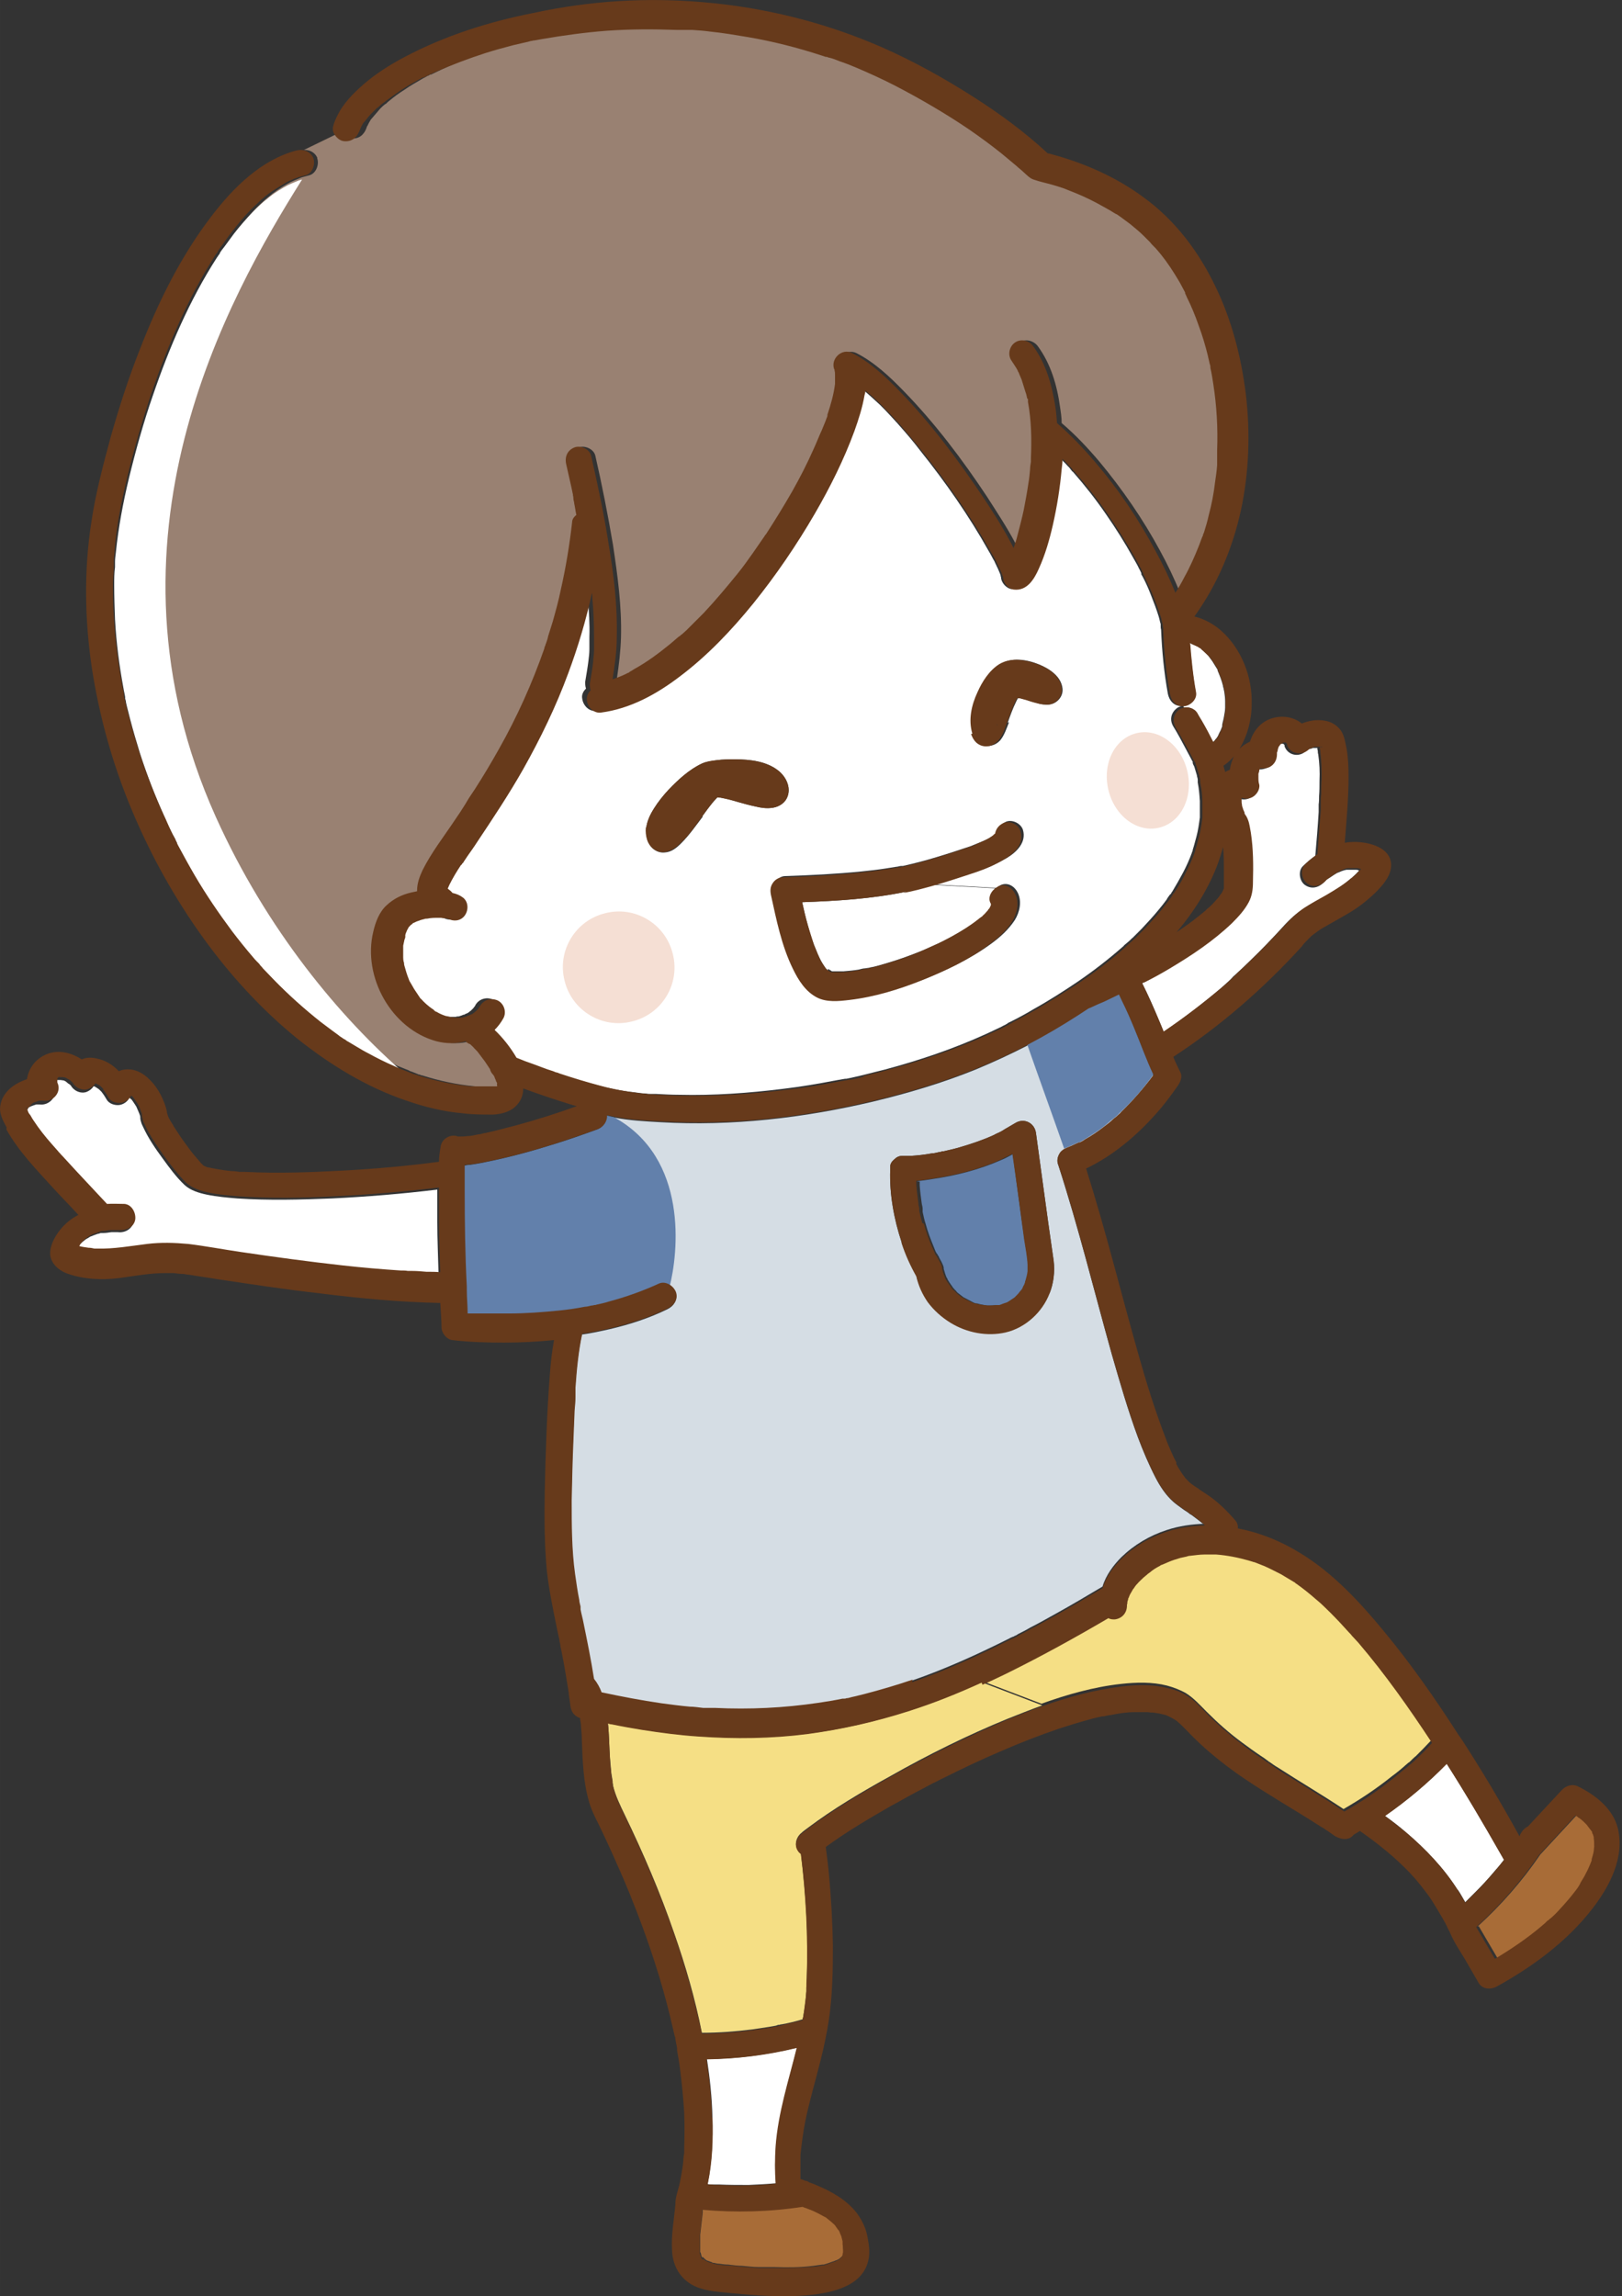 <?xml version="1.0" encoding="UTF-8"?> <svg xmlns="http://www.w3.org/2000/svg" id="_レイヤー_2" width="13.58mm" height="19.22mm" viewBox="0 0 38.5 54.49"><rect x="0" y="0" width="38.5" height="54.49" fill="#333333" stroke="none"/><defs><style>.cls-1{fill:#f5df85;}.cls-2{fill:#6280ab;}.cls-3{fill:#eec9b7;}.cls-4{fill:#998172;}.cls-5{fill:#a86c37;}.cls-6{fill:#d5dde4;}.cls-7{fill:#fff;}.cls-8{opacity:.6;}.cls-9{fill:#673a1b;}</style></defs><g id="_記事"><path class="cls-7" d="M28.09,16.75c.15-.02.32-.16.29-.33-.07-.39-.11-.78-.14-1.17h0s.03.01.03.01c0,0,0,0-.01,0,0,0-.01,0-.01,0,0,0,.03.02.04.02.05.02.1.05.15.07.01,0,.02.01.03.02,0,0,.01,0,.01,0,.02.01.04.03.04.04.05.04.09.08.13.12,0,0,0,0,.01.01s0,.01.01.01c0,0,0,0,0,0h0s0,0,0,0h0s.04.05.06.08c.04.05.07.1.1.15.02.03.03.05.05.08,0,0,.01.02.02.03,0,0,0,.01,0,.02.05.12.1.24.13.37,0,.01,0,.03.01.04h0s.01.06.02.1c.01.07.02.14.02.22,0,.03,0,.06,0,.1,0,0,0,.04,0,.06,0,0,0,0,0,0,0,.07-.02.15-.03.22-.01.06-.03.12-.04.18,0,0,0,0,0,0h0s0,0,0,0c0,0,0,0,0,0,0,0,0,.01,0,.02,0,0,0,.01,0,.02-.01.03-.03.07-.04.1-.02.03-.03.06-.05.1,0,.01-.01.02-.02.04,0,0-.02.03-.02.03,0,0,0,0,0,0-.01.02-.03.03-.04.05-.02.02-.03.04-.05.05-.09-.17-.19-.34-.28-.52-.03-.06-.06-.11-.1-.17-.06-.1-.19-.15-.31-.13h0Z"></path><path class="cls-4" d="M29,10.69s0,.07,0,.11c0,0,0,.06,0,.07,0,.02,0,.05,0,.06,0,.04,0,.07,0,.11-.01.14-.03.27-.05.41-.04.26-.09.52-.15.78-.03.13-.07.27-.11.4,0,.03-.02.06-.03.09,0,.01-.01.03-.02.04-.02.07-.05.14-.08.21-.1.25-.21.49-.34.73-.06.12-.13.23-.2.35,0,0,0,.01-.01.02-.14-.35-.3-.68-.48-1.01-.4-.74-.89-1.45-1.43-2.1-.28-.33-.57-.64-.9-.92,0-.13-.02-.26-.04-.39-.07-.51-.22-1.02-.53-1.44-.1-.13-.3-.18-.43-.08-.13.1-.18.29-.08.43.06.08.11.15.15.24,0,0,0,0,0,.01,0,.02.02.04.03.06.02.04.04.09.06.14.04.09.07.19.09.29.01.05.03.1.04.15,0,0,0,.01,0,.02v.07c.09.44.1.89.08,1.33t0,0s0,0,0,.01c0,.03,0,.05,0,.08,0,.06-.01.12-.02.18-.01.11-.02.22-.04.33-.03.21-.07.42-.11.63-.04.19-.09.38-.14.57-.02.08-.05.16-.07.24,0,.01,0,.02-.01.04,0,.02-.01.04-.02.06-.02-.04-.04-.08-.06-.12-.2-.38-.44-.74-.67-1.1-.59-.89-1.24-1.75-1.98-2.51-.33-.34-.69-.68-1.12-.9-.24-.12-.53.13-.43.38,0,.01,0,.03.01.04,0,.03,0,.07.01.1,0,.04,0,.08,0,.13h0s0,.05,0,.08c-.03.25-.1.49-.18.73,0,.01,0,.02,0,.03,0,0,0,0,0,0-.01.04-.03.07-.04.11-.03.07-.06.15-.09.22-.06.16-.13.31-.2.46-.15.34-.32.67-.5.99-.2.35-.41.7-.63,1.03,0,0,0,0,0,0h0s0,0,0,0c0,0,0,0,0,0,0,0,0,0,0,0,0,0,0,0,0,0,0,0,0,0,0,0,0,.01-.02.03-.03.04-.03.04-.06.09-.09.13-.06.09-.12.17-.18.26-.12.17-.24.34-.37.5-.25.32-.52.64-.8.93-.14.14-.27.28-.42.42-.03.03-.07.06-.1.09-.02.02-.04.04-.06.05,0,0,0,0-.01,0-.07.06-.14.12-.21.18-.27.22-.56.43-.86.6-.03.02-.07.04-.1.06,0,0,0,0,0,0-.02,0-.04.02-.05.03-.07.03-.14.07-.22.1-.04.02-.09.03-.14.05.05-.33.09-.66.1-.99.02-.74-.08-1.47-.19-2.2-.12-.71-.26-1.42-.42-2.12-.04-.16-.26-.25-.4-.19-.17.07-.23.23-.19.4.04.18.08.35.12.53.01.06.03.13.04.19,0,0,0,0,0,.01,0,0,0,0,0,.01h0s0,.05.01.07c0,.04.02.08.02.12.02.09.04.18.05.27-.05.04-.09.1-.1.17-.06.54-.15,1.08-.27,1.61-.06.25-.12.5-.19.75-.03.12-.07.24-.11.35-.02.06-.04.11-.05.17,0,.01,0,.02-.01.03,0,.03-.02.06-.03.09-.29.83-.66,1.62-1.08,2.39-.18.32-.37.64-.57.95-.05.07-.09.14-.14.21-.02.03-.04.07-.06.1-.01.02-.02.03-.03.05t0,0c-.08.13-.17.25-.25.38-.26.38-.55.76-.76,1.18-.07.15-.14.31-.13.48v.02s-.09.02-.14.03c-.22.05-.42.15-.58.3-.17.16-.26.41-.32.63-.26,1.07.44,2.31,1.5,2.6.23.06.47.06.69,0,0,0,0,0,.01.01.03.03.06.04.1.06.04.03.07.06.1.1,0,.01.02.02.03.03.02.03.04.05.07.08.05.06.1.13.15.2.04.06.08.12.12.18.01.05.04.1.08.14,0,.02.02.04.03.06.01.03.03.06.04.1,0,.02.01.04.02.05,0,0,0,0,0,0,0-.01,0,.03,0,.06h0s0,0,0,0c0,0-.01,0-.01,0,0,0-.02,0-.03,0-.01,0-.02,0-.03,0-.1,0-.21,0-.31,0-.05,0-.09,0-.14,0,0,0-.01,0-.02,0,0,0,0,0,0,0-.03,0-.06,0-.08,0-.43-.04-.85-.13-1.26-.26-.02,0-.04-.01-.06-.02-.01,0-.03,0-.04-.01-.05-.02-.1-.04-.15-.06-.02,0-.05-.02-.07-.03-.08-.03-.17-.07-.25-.1-.21-.09-.41-.19-.61-.3-.1-.05-.2-.11-.3-.17-.05-.03-.1-.06-.15-.09-.02-.02-.04-.03-.07-.04,0,0-.04-.03-.06-.04-.01,0-.05-.03-.06-.04-.02-.02-.04-.03-.07-.05-.05-.04-.1-.07-.15-.11-.1-.07-.19-.14-.28-.21-.39-.31-.76-.64-1.11-1-.09-.09-.17-.18-.26-.27-.02-.03-.05-.05-.07-.08t0,0s-.02-.02-.02-.03c-.05-.05-.09-.1-.14-.15-.17-.2-.34-.41-.5-.62-.32-.42-.62-.87-.89-1.33-.14-.24-.27-.47-.4-.72-.02-.03-.03-.06-.05-.1,0,0,0,0,0,0,0,0,0,0,0-.01,0,0,0-.02-.01-.03-.03-.06-.06-.13-.1-.19-.06-.12-.12-.24-.17-.37-.23-.51-.43-1.02-.6-1.55-.08-.26-.16-.53-.23-.8-.03-.13-.07-.26-.1-.4,0-.03-.01-.06-.02-.09,0-.01,0-.03,0-.04,0,0,0,0,0,0,0,0,0,0,0,0,0,0,0,0,0,0-.01-.07-.03-.14-.04-.21-.1-.54-.17-1.08-.2-1.63-.01-.27-.02-.55-.02-.82,0-.14,0-.28.02-.42,0-.01,0-.02,0-.02,0,0,0,0,0-.02,0-.03,0-.06,0-.09,0-.07.01-.14.02-.22.06-.59.17-1.18.31-1.76.16-.66.35-1.34.57-1.97.39-1.14.87-2.26,1.52-3.27.02-.02.03-.05.05-.07t0,0s.02-.02.02-.04c.03-.05.07-.1.11-.15.07-.1.15-.2.22-.3.14-.18.29-.35.45-.52.07-.07.14-.14.22-.21,0,0,0,0,.01-.01.02-.02.04-.03.06-.05.04-.03.08-.06.11-.09.14-.11.29-.2.44-.28,0,0,.07-.03.09-.04.04-.02.08-.03.12-.05.04-.02.08-.03.12-.04.04-.01.07-.02.11-.03.16-.04.24-.25.19-.4,0,0,0-.01,0-.02-.06-.13-.19-.19-.32-.18l.68-.33.22-.11c.05.08.13.15.22.16.17.03.3-.07.36-.22,0,0,0-.02.01-.02,0-.03.02-.05.03-.07.02-.05.05-.09.07-.13,0,0,0,0,0,0,0,0,0,0,0,0,.02-.02.04-.05.06-.07.04-.05.08-.09.12-.14.04-.05.09-.1.14-.14,0,0,.02-.02.03-.02.03-.02.05-.05.08-.07.12-.1.24-.19.37-.27.14-.1.29-.18.44-.27.04-.02.08-.04.11-.06.02,0,.04-.02.06-.03,0,0,.01,0,.02,0,.09-.04.18-.09.27-.13.39-.18.78-.32,1.19-.45.22-.07.45-.13.67-.19.11-.03.23-.06.35-.08.03,0,.06-.01.09-.02.02,0,.05-.01.05-.01.06-.01.12-.02.17-.03.51-.1,1.03-.16,1.55-.2.55-.04,1.11-.05,1.66-.02.06,0,.13,0,.19,0,.01,0,.05,0,.06,0,.04,0,.08,0,.12,0,.14.01.28.02.43.04.3.03.6.07.89.13.6.11,1.19.25,1.76.44.03,0,.06.02.09.03,0,0,.02,0,.03,0,.02,0,.04.01.06.02.08.03.15.05.23.08.15.05.29.11.44.17.3.13.59.26.88.41.6.31,1.24.67,1.76,1.04.26.18.52.37.77.57.12.1.24.2.36.3.05.05.11.09.16.14.07.07.14.15.24.18.16.05.33.09.5.14.04.01.09.03.13.04t0,0s0,0,0,0c.03.01.06.02.09.03.1.04.2.08.3.12.22.09.44.2.65.32.05.03.11.06.16.09.03.02.05.03.08.05.02,0,.03.02.05.03h0s0,0,.01,0c.11.08.22.16.33.24.11.09.22.18.32.28.05.05.1.1.15.15.03.03.06.06.08.09,0,0,0,0,.01.01,0,.01.03.04.04.04.16.19.31.4.45.61.06.1.12.19.17.29.03.05.05.1.08.15,0,0,0,0,0,.01,0,0,0,0,0,0,0,0,0,0,0,.01.01.03.03.06.04.09.1.22.2.44.28.67.08.24.16.48.22.72.02.06.03.12.04.18,0,.03.01.06.02.09,0,0,0,0,0,0,0,0,0,.01,0,.02,0,0,0,0,0,0,0,0,0,0,0,0,.03.13.05.26.07.39.08.52.11,1.05.09,1.57Z"></path><path class="cls-5" d="M35.07,45.72c.56-.51,1.06-1.08,1.49-1.71.29-.31.58-.63.87-.94.01,0,.03.02.04.03.01,0,.03.02.04.03.04.03.07.06.11.09.02.02.03.03.05.05,0,0,.01.01.02.02.04.06.08.11.12.17v.02s.03.05.04.08c0,.01,0,.03.01.04,0,0,0,.01,0,.02,0,.06.01.12.01.18h0s0,0,0,.01c0,.03,0,.07-.01.1-.01.07-.03.13-.05.2,0,0,0,.02,0,.03,0,0,0,0,0,0-.01.03-.03.07-.04.1-.03.07-.07.14-.1.21-.04.07-.08.14-.12.21,0,0,0,.01-.01.02,0,.01-.02.02-.02.04-.03.04-.06.08-.08.12-.12.16-.24.31-.38.45-.07.08-.14.15-.22.22-.02.02-.04.04-.06.05,0,0-.02.02-.04.03-.01,0-.04.03-.04.04-.02.02-.05.04-.07.06-.34.29-.71.54-1.09.77-.15-.25-.29-.5-.44-.75Z"></path><path class="cls-5" d="M16.67,53.58h0s0-.02-.02-.04c0-.01,0-.02-.01-.04,0-.02-.01-.04-.02-.06,0-.02,0-.03,0-.05,0-.07,0-.13,0-.2,0-.03,0-.06,0-.1,0-.02,0-.04,0-.06.02-.17.04-.34.06-.52,0-.03,0-.06,0-.09.79.08,1.59.05,2.38-.07.04.02.09.03.13.05.08.03.17.07.25.11.04.02.07.04.11.06.02.01.04.02.06.03t0,0h0c.07.05.13.1.19.16,0,0,.02.02.02.02,0,0,0,0,.01.01.03.03.05.06.07.1,0,.02.02.03.03.04,0,0,0,.01.01.02.01.03.03.06.04.1.01.04.02.08.03.12t0,0s0,.05,0,.07c0,.05,0,.1.01.15,0,.02,0,.03,0,.05,0,.02,0,.04-.01.05,0,0,0,0,0,.01,0,0,0,.01-.01.02,0,.01-.02.03-.03.04,0,0-.01,0-.01.01-.02.01-.03.03-.05.04-.02.01-.04.02-.06.03,0,0-.02,0-.03.01-.06.02-.11.04-.17.06-.03.01-.06.02-.1.03-.01,0-.02,0-.03,0-.07.01-.14.02-.21.03-.31.04-.62.04-.92.03-.08,0-.16,0-.24,0-.02,0-.03,0-.05,0,0,0-.02,0-.03,0,0,0,0,0,0,0-.02,0-.04,0-.06,0-.13,0-.27-.02-.4-.03-.11,0-.22-.02-.33-.03-.07,0-.14-.01-.21-.02-.04,0-.08-.01-.12-.02-.02,0-.04,0-.06-.02,0,0,0,0-.01,0-.03-.01-.05-.02-.08-.03-.01,0-.03-.01-.04-.02-.02-.01-.03-.03-.05-.04-.02-.03-.02-.03-.02-.03,0,0,0,0,0,0Z"></path><path class="cls-1" d="M23.86,39.66c.83-.4,1.64-.85,2.43-1.32.05.02.1.03.15.03.17-.02.29-.16.29-.33,0,0,0-.02,0-.02,0-.02,0-.05.01-.07,0-.03.01-.05.02-.08,0-.01,0-.03.02-.04.03-.06.06-.12.09-.17,0-.01.02-.02.03-.04.02-.03.05-.06.07-.09.05-.06.1-.11.16-.16,0,0,0,0,0,0,.02-.01.03-.03.05-.04.03-.03.07-.05.1-.08.07-.05.15-.1.23-.15.02,0,.04-.02.05-.03,0,0-.02.01-.02.01,0,0,0,0-.01,0,0,0,0,0,.01,0,.01,0,.02-.01.03-.01.05-.02.09-.04.14-.06.09-.04.19-.07.29-.1.05-.01.09-.02.14-.03,0,0,0,0,0,0,0,0,0,0,0,0,.03,0,.06-.01.09-.02.11-.02.22-.03.33-.03.06,0,.11,0,.17,0,.03,0,.05,0,.08,0,.01,0,.03,0,.04,0,.26.02.51.07.76.14.03,0,.07.02.1.03.01,0,.02,0,.04.01.08.03.15.06.23.09.14.06.28.13.41.2.1.06.2.12.3.18,0,0,.02.01.02.01.02.01.04.02.05.04.04.03.07.05.11.08.16.12.31.25.46.38.16.15.31.3.46.46.08.08.15.16.22.24,0,.01.02.03.03.03.02.02.04.04.06.07.04.04.08.09.12.13.64.75,1.21,1.56,1.75,2.38-.12.13-.24.25-.36.37-.05.04-.1.09-.14.13,0,0-.03.03-.04.03-.02.02-.05.04-.07.06-.1.09-.21.18-.32.26-.36.29-.75.55-1.15.78-.51-.34-1.04-.65-1.55-.98-.07-.04-.14-.09-.21-.14-.01,0-.03-.02-.04-.03,0,0-.02-.01-.03-.02-.04-.03-.08-.06-.13-.09-.15-.1-.3-.21-.45-.32-.3-.22-.58-.47-.84-.73-.16-.16-.3-.32-.49-.44-.14-.08-.3-.14-.45-.18-.35-.09-.73-.08-1.09-.04-.64.07-1.28.25-1.89.47l-1.44-.55c.19-.09.38-.17.56-.26Z"></path><path class="cls-1" d="M14.48,41.75c-.02-.29-.02-.58-.05-.86.03,0,.06.01.09.02.24.05.47.09.71.13.45.07.91.13,1.36.16.86.06,1.72.05,2.58-.06.81-.1,1.61-.29,2.39-.54.59-.19,1.17-.42,1.74-.68l1.44.55c-.28.1-.55.21-.83.32-.95.39-1.88.85-2.78,1.36-.67.37-1.35.77-1.96,1.23-.05.04-.1.07-.14.11-.13.1-.19.29-.08.43.02.02.04.04.06.06.12.97.18,1.95.14,2.93,0,.09,0,.17-.01.26,0,0,0,.02,0,.03,0,0,0,.03,0,.04,0,.04,0,.08-.01.12-.01.15-.03.31-.06.46,0,.03-.01.06-.02.1-.17.05-.33.09-.5.12-.01,0-.03,0-.04.01,0,0,0,0-.01,0-.03,0-.06.01-.08.02-.06.01-.11.02-.17.03-.13.02-.26.04-.4.06-.4.05-.79.08-1.19.08-.16-.81-.39-1.6-.66-2.37-.33-.96-.73-1.89-1.17-2.8-.11-.23-.22-.45-.28-.7,0,0,0-.05-.01-.06,0-.02,0-.04,0-.05-.01-.06-.02-.12-.03-.18-.01-.11-.02-.23-.03-.34Z"></path><path class="cls-2" d="M21.76,28.03c.12-.01.25-.03.37-.05.55-.08,1.11-.22,1.63-.45.1-.04.19-.09.28-.14.09.68.18,1.36.28,2.04.03.2.07.39.08.59,0,.04,0,.07,0,.11,0,0,0,.01,0,.02,0,.01,0,.02,0,.03,0,.07-.03.14-.05.22,0,.01,0,.03-.01.04-.01.03-.03.06-.04.09,0,.01-.04.09-.05.09,0,0,.01-.02.02-.03,0,0-.01.02-.02.03-.01.02-.02.03-.04.05-.02.03-.04.05-.07.08,0,.01-.02.02-.03.03,0,0,0,0-.01.01,0,0,0,0,.01-.01,0,.01-.07.06-.08.06-.03.02-.06.04-.09.06,0,0-.01,0-.02.01,0,0,0,0,0,0,0,0,0,0,0,0,0,0,0,0,0,0-.03.01-.06.02-.09.03-.03.01-.06.02-.09.03-.02,0-.03,0-.04,0,0,0,0,0,.02,0,0,0-.02,0-.03,0-.06,0-.12.01-.19.01-.01,0-.02,0-.03,0-.03,0-.07,0-.1-.01-.06-.01-.12-.02-.18-.04,0,0,0,0,0,0,0,0-.02,0-.03,0-.04-.01-.07-.03-.11-.05-.06-.03-.11-.06-.17-.09,0,0,0,0,0,0-.01,0-.03-.02-.03-.02-.03-.02-.06-.05-.09-.07-.03-.02-.05-.04-.07-.07-.01-.01-.06-.05-.06-.06,0,.01.02.02.03.03,0-.01-.02-.02-.03-.03,0-.01-.02-.02-.02-.03-.02-.03-.05-.07-.07-.1-.02-.03-.03-.05-.05-.08,0-.02-.01-.03-.02-.04-.03-.07-.05-.14-.07-.21,0,0,0-.02,0-.03-.01-.05-.03-.08-.05-.13-.02-.04-.04-.07-.06-.11,0-.01-.02-.05-.03-.05,0-.02-.02-.04-.03-.05-.03-.05-.05-.11-.07-.16-.07-.17-.14-.35-.19-.54-.03-.09-.05-.19-.07-.28,0,0,0-.04,0-.04,0-.02,0-.03,0-.03,0-.04-.01-.08-.02-.12-.02-.15-.04-.29-.05-.44,0-.03,0-.06,0-.09Z"></path><path class="cls-6" d="M28.55,36.16c-.09-.08-.18-.14-.27-.21h0s0,0,0,0c-.02-.01-.04-.02-.06-.04-.05-.04-.11-.07-.16-.11-.07-.05-.14-.1-.21-.16-.18-.16-.31-.36-.42-.57-.16-.31-.3-.64-.42-.96-.24-.65-.43-1.31-.62-1.97-.42-1.5-.79-3.01-1.27-4.49-.04-.09-.02-.19.03-.27.02-.04.06-.07.1-.1,0,0,0,0,.01,0,.01,0,.03-.02.04-.02.08-.03.17-.07.25-.11.02,0,.03-.02.05-.02,0,0,.01,0,.02,0,.04-.02.08-.04.12-.07.16-.09.31-.19.45-.3.08-.06.16-.12.23-.19.04-.03.08-.06.12-.1,0,0,0,0,0,0,0,0,.01-.01.01-.01.02-.02.04-.03.05-.05.28-.27.54-.57.77-.88-.17-.36-.3-.73-.45-1.09-.09-.22-.19-.45-.3-.67-.02-.05-.05-.1-.07-.15t0,0c-.1.05-.21.1-.31.15-.08.04-.17.07-.25.11-.05.02-.1.05-.16.07-.09.06-.17.11-.26.17-.39.25-.79.48-1.2.7-.39.2-.8.39-1.21.56-.79.32-1.6.56-2.43.76-1.65.39-3.36.59-5.06.49-.36-.02-.73-.04-1.09-.11-.06-.01-.12-.02-.18-.04.01.14-.08.28-.21.33-.33.12-.66.23-.99.34-.54.17-1.08.32-1.63.43-.18.04-.36.07-.54.08h-.01s0,.1,0,.14c0,.04,0,.09,0,.13,0,0,0,.02,0,.02,0,.1,0,.2,0,.3,0,.77.01,1.53.05,2.3,0,0,0,.01,0,.02,0,.02,0,.04,0,.06,0,.19.02.37.02.56.05,0,.1,0,.15,0,.01,0,.02,0,.03,0,.03,0,.07,0,.1,0,.07,0,.13,0,.19,0,.17,0,.33,0,.5,0,.4,0,.8-.03,1.2-.07.2-.02.41-.05.61-.09.06,0,.11-.02.17-.03,0,0,.04,0,.05-.01.02,0,.04,0,.06-.01.09-.02.19-.04.28-.07.41-.11.81-.25,1.2-.43.1-.05.2-.02.29.05.05.04.09.09.11.14.07.17-.04.33-.19.4-.43.21-.89.36-1.36.47-.22.05-.45.1-.67.13-.09.42-.13.85-.16,1.28,0,.05,0,.09,0,.14,0,0,0,0,0,.02,0,0,0,.04,0,.05,0,.11-.01.22-.02.32-.01.25-.02.5-.03.75-.02.46-.03.93-.04,1.39,0,.58,0,1.17.08,1.75.03.21.06.42.1.62,0,.05.02.1.03.15,0,.01,0,.03,0,.04,0,0,0,0,0,.01,0,0,0,.01,0,.02,0,0,0,0,0,0,.02.11.05.21.07.32.09.44.18.88.25,1.33.08.1.14.21.18.32t0,0c.47.1.94.19,1.42.26.22.03.45.06.67.08.11,0,.22.02.32.03.03,0,.06,0,.09,0,0,0,.03,0,.05,0,.01,0,.04,0,.05,0,.03,0,.06,0,.09,0,.82.04,1.64,0,2.45-.12.2-.03.39-.06.58-.1.01,0,.03,0,.04,0,.02,0,.03,0,.05-.01.05,0,.09-.02.14-.03.1-.02.2-.05.29-.07.38-.1.76-.21,1.14-.34.78-.27,1.53-.61,2.27-.98.03-.01.05-.03.08-.04,0,0,.04-.02.05-.02.01,0,.03-.02.04-.02.02-.01.05-.02.07-.04.1-.05.2-.1.3-.16.2-.1.39-.21.59-.32.38-.21.75-.43,1.12-.65.08-.27.26-.51.45-.7.3-.29.67-.51,1.07-.64.3-.1.6-.14.91-.15-.02-.02-.03-.03-.05-.05ZM24.91,30.68c-.17.44-.57.81-1.04.92-.44.1-.92.01-1.31-.23-.21-.13-.39-.29-.54-.49-.13-.19-.22-.39-.27-.61-.14-.25-.26-.51-.35-.79-.18-.54-.29-1.14-.27-1.71,0,0,0,0,0,0,0-.03,0-.05,0-.08h0c0-.08.05-.14.1-.18.05-.05.11-.08.18-.08.07,0,.14,0,.21,0,.17-.01.34-.03.5-.06.06,0,.12-.02.17-.03.03,0,.05-.01.08-.02,0,0,.02,0,.03,0,.13-.03.27-.06.4-.1.27-.08.54-.17.8-.29.03-.02.06-.03.1-.05,0,0,.02,0,.02-.01.05-.02.09-.05.14-.08.08-.05.16-.09.24-.14.21-.13.46,0,.49.24.1.71.19,1.41.29,2.12.04.3.09.61.13.91.03.26,0,.53-.1.78Z"></path><path class="cls-7" d="M19.65,23.03s0-.01-.03-.03c-.01-.01-.03-.03-.04-.05-.04-.05-.07-.11-.1-.16,0-.01-.01-.03-.02-.04-.02-.04-.03-.07-.05-.11-.03-.07-.06-.15-.09-.22-.06-.16-.11-.32-.15-.48-.05-.17-.09-.35-.13-.53.83-.03,1.66-.08,2.47-.25.22-.05.44-.1.66-.16l1.47.08c-.09.08-.14.22-.09.33,0,.01,0,.02.01.03,0,0,0,.01,0,.02-.01.03-.03.06-.04.08,0,.01-.02.03-.03.04-.03.04-.06.07-.09.1-.02.02-.03.03-.05.05,0,0,0,0,0,0,0,0,0,0,0,0,0,0-.01,0-.02.01,0,0,0,0,0,0,0,0,0,0,0,0,0,0,0,0,0,0-.03.02-.06.05-.09.07-.19.15-.41.28-.62.4-.06.03-.11.06-.17.09,0,0,0,0,0,0,0,0-.01,0-.02.01-.04.02-.08.04-.12.06-.13.06-.26.12-.4.18-.27.11-.54.21-.81.29-.13.04-.26.08-.4.11-.03,0-.07.02-.1.02-.01,0-.06.01-.07.01-.05,0-.1.02-.15.03-.12.02-.24.03-.36.04-.05,0-.11,0-.16,0-.02,0-.04,0-.05,0,.01,0,.01,0-.03,0,0,0,0,0,0,0,0,0-.01,0-.02,0,0,0-.02,0-.03-.01-.02-.02-.03-.02-.03-.02-.01,0-.03-.02-.04-.03Z"></path><path class="cls-7" d="M34.6,44.85c-.33-.52-.76-.97-1.23-1.37-.16-.14-.33-.27-.5-.39.53-.36,1.02-.78,1.47-1.24.44.7.87,1.42,1.28,2.14.03.05.05.09.08.14-.07.1-.15.19-.23.28-.14.17-.29.33-.45.49-.08.08-.16.16-.24.24-.06-.1-.11-.2-.18-.3Z"></path><path class="cls-7" d="M16.96,51.84c-.05,0-.11,0-.16-.01,0,0,0-.01,0-.02.1-.51.12-1.04.11-1.57-.01-.46-.06-.92-.13-1.38.72,0,1.44-.1,2.14-.27-.19.77-.43,1.54-.5,2.33-.02.3-.03.59,0,.89-.22.02-.43.03-.65.04-.23,0-.46,0-.69-.01-.01,0-.06,0-.05,0-.02,0-.04,0-.06,0Z"></path><path class="cls-7" d="M27.62,24.48c-.04-.1-.08-.19-.12-.29-.12-.29-.25-.58-.39-.86.2-.11.4-.22.6-.33.52-.31,1.03-.65,1.47-1.07.15-.15.3-.31.4-.5.08-.15.1-.31.1-.48,0-.39,0-.79-.05-1.17-.01-.1-.03-.21-.07-.31-.01-.03-.03-.07-.05-.1,0-.01-.01-.02-.02-.03,0,0,0-.01-.01-.02,0,0,0,0,0-.02-.02-.04-.03-.09-.05-.13,0-.02-.01-.03-.01-.05,0,0,0,0,0,0,0,0,0,0,0,0,0-.04-.01-.08-.01-.12,0,0,0-.01,0-.03,0,0,0-.01,0-.02,0,0,0,0,0,0,.08.03.17.03.25-.01.1-.05.19-.18.17-.3,0-.06-.02-.11-.02-.17,0-.02,0-.03,0-.05,0,0,0,0,0,0,0-.01,0-.03,0-.04,0-.03.01-.05.02-.08,0-.02.02-.04.02-.05.08.02.16,0,.23-.03.11-.06.17-.17.17-.3,0,0,0-.02,0-.03,0,0,0,0,0,0h0s0,0,0-.01t0,0s0,0,0,0c0-.03.01-.06.02-.08,0,0,0-.02.01-.03,0,0,0-.02.01-.02h0s.02-.02.02-.03h0s0-.01.01-.02c.02-.01.03-.02.03-.02,0,0,.02-.01.03-.01,0,0-.02,0-.03.01.02,0,.04-.02.06-.03,0,0,0,0,0,0,.01,0,.03,0,.04,0,0,0,.01,0,.01,0,0,0,0,0,0,0,0,0,0,0,0,0,0,0,.02.02.03.03,0,0,0,0,0,0,0,0,0,.02,0,.03.08.22.35.27.51.11,0,0,0,0,0,0,.01,0,.03-.02.04-.03,0,0,0,0,0,0,.02,0,.04-.02.06-.02.02,0,.04-.01.06-.02.01,0,.03,0,.04,0,0,0-.02,0-.03,0,.02,0,.04,0,.06,0,0,0,.02,0,.04,0,0,0,0,.02,0,.03,0,0,0,0,.01.04,0,.03,0,.05.01.08.03.21.04.42.03.63,0,.12,0,.24-.01.36,0,.07,0,.13-.01.2,0,0,0,0,0,.02,0,.01,0,.04,0,.04,0,.04,0,.08,0,.12-.02.35-.05.69-.08,1.04-.1.07-.2.15-.29.24-.12.11-.09.34.03.44.14.11.31.09.44-.03,0,0,.02-.01.02-.02.01-.01.03-.02.04-.04.03-.03.07-.05.1-.07.03-.02.06-.04.09-.06,0,0,.02-.01.03-.02h0s.04-.02.05-.03c.07-.03.16-.07.23-.08.02,0,.04,0,.05,0,.04,0,.08,0,.12,0,0,0,.02,0,.03,0,0,0,0,0,.01,0,.03,0,.06,0,.09.02h0s0,0,0,0c-.04.04-.08.09-.12.12-.02.02-.04.04-.06.06,0,0,0,0-.02.01,0,0,0,0,0,0,0,0,0,0,0,0h0c-.19.17-.41.3-.63.43-.18.1-.36.19-.53.31-.19.13-.35.29-.5.46-.23.25-.47.5-.72.74-.12.12-.25.24-.37.35-.02.02-.05.04-.07.07,0,0-.02.02-.02.02-.01.01-.03.03-.04.04-.07.06-.13.12-.2.18-.45.38-.92.74-1.41,1.07Z"></path><path class="cls-7" d="M.65,26.35s0-.01,0-.02c0,0,0,0,0-.01.02,0,.02-.02.02-.03,0,0,0,0,0,0,0,0,.03-.02.05-.03,0,0,0,0,0,0,0,0,.01,0,.02-.01,0,0,.02,0,.03-.01.03-.01.06-.02.09-.03,0,0,.01,0,.02,0,.02,0,.04,0,.06,0,.23.03.43-.19.35-.41,0-.01,0-.03-.01-.04,0-.02,0-.03,0-.05,0,0,0-.01,0-.02,0,0,0,0,0,0,0,0,0,0,0-.01,0,0,.02-.02.03-.03,0,0,0,0,0,0h0s.01,0,.03-.02c0,0,0,0,.01,0,0,0,.01,0,.04,0,0,0,.02,0,.03,0,0,0,.01,0,.02,0,.02,0,.05.01.07.01.01,0,.03.01.04.02.01,0,.02.01.03.02h0s0,0,0,0h0s0,0,0,0h0s0,0,0,0c.02.02.06.05.07.05,0,0,.03.03.04.04,0,0,0,.01.01.02.08.11.23.17.36.12.07-.03.12-.07.16-.13,0,0,.01,0,.01,0,.02,0,.04.02.06.03,0,0,0,0,0,0t0,0s.05.03.07.05c.02.02.03.03.05.05t0,0h0s0,0,0,0c0,0,0,0,0,0,0,0,0,0,0,0,0,0,0,0,0,0h0s0,0,0,0c0,0,0,0,0,0,.04.05.08.11.12.18.06.11.21.15.32.13.09-.02.18-.08.22-.17.02.01.03.03.05.04.01.01.02.03.03.04.02.03.04.06.06.09,0,0,.01.02.02.03,0,0,0,.01.01.02.02.05.04.09.06.14.01.03.03.07.03.1,0,0,0,.02,0,.02,0,.03.01.07.02.1.01.04.03.08.05.12.12.26.29.51.46.74.16.22.32.44.52.63.14.13.34.19.53.23.24.05.48.07.72.09.75.05,1.5.03,2.25,0,.84-.04,1.67-.11,2.5-.21,0,.26,0,.52,0,.77,0,.41.02.83.03,1.24-.11,0-.22,0-.33-.01-.11,0-.23-.01-.34-.02-.03,0-.05,0-.08,0,0,0-.01,0-.02,0-.06,0-.12,0-.17-.01-.46-.03-.91-.08-1.37-.12-.81-.09-1.62-.2-2.43-.32-.41-.06-.82-.14-1.24-.19-.33-.04-.65-.04-.98,0-.39.05-.78.12-1.18.11,0,0-.02,0-.03,0-.01,0-.04,0-.04,0-.05,0-.1,0-.14-.02-.07-.01-.15-.03-.22-.04,0-.01.01-.03.02-.04.01-.02.03-.04.04-.05.01-.01.02-.03.04-.04,0,0,.02-.02.02-.02.04-.03.07-.06.11-.08.02-.01.04-.02.05-.03,0,0,.03-.02.04-.02.05-.02.1-.04.16-.06.02,0,.04-.01.07-.02,0,0,.01,0,.02,0,0,0,0,0,0,0,0,0,.02,0,.02,0,0,0,.01,0,.02,0,.06,0,.13-.01.19-.02.03,0,.07,0,.1,0,0,0,.01,0,.02,0,.01,0,.03,0,.04,0,.16.02.34-.07.37-.25.02-.15-.07-.35-.25-.37-.14-.01-.28-.02-.42,0-.24-.26-.48-.51-.72-.77-.11-.12-.23-.24-.34-.37,0-.01-.02-.02-.03-.03t0,0s0,0,0,0c-.02-.03-.05-.05-.07-.08-.05-.06-.1-.11-.15-.17-.16-.18-.31-.37-.44-.57-.03-.04-.06-.09-.08-.13-.01-.02-.02-.04-.04-.06,0,0-.02-.03-.02-.05h0s0-.01,0-.01Z"></path><path class="cls-7" d="M16.67,19.37c.08-.11.16-.22.25-.33.04-.04.07-.08.11-.12,0,0,0,0,0,0,.03,0,.05,0,.08.01.14.02.27.06.4.1.14.04.28.08.43.11.12.03.26.05.39.03.22-.03.39-.19.39-.42,0-.17-.1-.34-.23-.45-.29-.24-.69-.28-1.04-.28-.15,0-.3,0-.44.02-.12.02-.24.03-.35.08-.3.14-.56.38-.79.62-.13.14-.25.29-.35.45-.08.13-.16.29-.18.45-.01.11,0,.2.03.3.06.18.22.31.41.29.16-.01.28-.11.39-.22.19-.19.35-.42.51-.63ZM23.92,17.15c.06-.17.12-.34.2-.5.01-.03.03-.05.04-.08.02,0,.04,0,.06,0,.05.01.1.02.15.04.09.03.18.05.27.08.08.02.17.04.26.03.19-.02.34-.19.32-.38-.03-.29-.31-.47-.55-.57-.29-.12-.65-.18-.93-.01-.24.14-.41.42-.52.67-.14.31-.22.65-.12.98.04.11.1.21.21.26.15.07.32.02.43-.1.1-.12.15-.28.21-.43ZM22.17,21c.36-.1.72-.22,1.08-.34.22-.07.44-.18.65-.3.23-.14.47-.37.38-.67-.05-.15-.25-.25-.4-.19-.11.05-.18.14-.2.25-.03.02-.05.05-.07.06-.04.03-.09.05-.13.08-.02.01-.04.02-.06.03,0,0,0,0,0,0,0,0-.01,0-.02.01-.05.02-.09.04-.14.06-.07.03-.15.06-.22.09-.27.09-.54.18-.81.26-.26.08-.53.15-.8.21-.01,0-.03,0-.04,0-.04,0-.08.02-.12.02-.08.01-.17.03-.25.04-.19.03-.38.05-.57.07-.6.06-1.21.09-1.81.11-.1,0-.18.06-.24.14-.06.09-.06.17-.04.28.12.59.25,1.21.52,1.75.13.27.3.54.57.68.23.12.52.09.77.06.59-.07,1.17-.25,1.73-.47.54-.22,1.09-.48,1.57-.83.22-.16.42-.34.57-.57.11-.18.17-.43.07-.64-.07-.15-.23-.26-.4-.19-.04.02-.07.04-.1.07l-1.47-.08ZM20.23,10.21c.1-.28.19-.56.24-.85,0-.04.01-.07.02-.11.14.12.27.24.4.36.08.08.17.17.25.26.04.04.08.09.12.13,0,0,.01.02.02.02.02.02.04.05.06.07.17.19.34.39.5.6.6.75,1.16,1.55,1.63,2.39.05.08.09.17.14.25,0,.02.02.03.02.05.02.03.03.07.05.1.02.05.05.11.07.17,0,.01,0,.03.01.04h0c0,.13.12.27.25.29.32.04.49-.25.6-.5.15-.33.25-.68.33-1.03.11-.44.18-.88.21-1.33,0-.08.01-.16.02-.24.04.04.09.09.13.13.03.04.07.07.1.11,0,0,.02.03.03.04.01.01.02.03.04.04.28.32.54.65.78,1,.23.33.45.68.65,1.04.05.09.1.17.14.26.02.03.03.06.05.1,0,0,0,.01,0,.02,0,0,0,0,0,0,0,0,0,0,0,0,0,0,0,0,0,0,0,0,0,0,0,0,0,.02.02.04.03.06.08.15.15.31.21.47.06.15.12.31.17.47.02.06.03.13.05.19,0,.01,0,.03,0,.04,0,.03,0,.06.01.09.02.51.07,1.02.16,1.52.03.16.15.31.33.29h0s-.09.03-.12.06c-.14.11-.17.28-.08.43.1.16.19.33.28.5.05.1.11.2.16.3,0,.01.01.02.02.03,0,0,0,0,0,0h0s0,.01,0,.02c0,0,0,0,0,.01,0,.03.03.07.04.1.02.07.04.13.06.2,0,.03.02.07.02.1h0s0,0,0,0c0,.01,0,.04,0,.04,0,.01,0,.03,0,.03.03.15.04.29.05.44,0,.07,0,.14,0,.22,0,.02,0,.03,0,.05h0s0,0,0,0c0,.01,0,.02,0,.02,0,.04,0,.09,0,.1-.02.15-.04.3-.08.45-.02.07-.04.15-.06.22-.01.03-.02.07-.03.1,0,0,0,.01,0,.01,0,.02-.02.04-.02.06-.06.16-.13.32-.21.47-.08.15-.16.29-.25.44,0,.01-.02.02-.02.03-.01.02-.02.04-.04.05-.03.04-.06.08-.08.12-.06.08-.12.16-.18.23-.13.16-.27.31-.41.46-.07.07-.14.14-.21.21-.04.03-.07.07-.11.1-.02.02-.05.04-.07.06,0,0-.03.02-.04.04-.34.3-.7.58-1.08.84-.34.23-.7.46-1.06.66-.18.11-.37.21-.55.3-.02.01-.05.02-.07.04,0,0-.05.03-.05.03-.05.02-.09.05-.14.07-.11.05-.21.1-.32.15-.77.35-1.57.62-2.39.84-.2.05-.4.1-.6.15-.1.02-.21.05-.32.07-.01,0-.02,0-.03,0,0,0-.05.01-.06.01-.06.01-.12.02-.17.03-.41.08-.83.15-1.25.2-.81.1-1.63.16-2.46.14-.18,0-.36-.01-.55-.02-.01,0-.03,0-.03,0-.02,0-.04,0-.07,0-.05,0-.09,0-.14-.01-.09,0-.19-.02-.28-.03-.3-.03-.59-.09-.89-.17-.34-.09-.67-.19-1-.3-.02,0-.04-.01-.06-.02,0,0,0,0,0,0,0,0,0,0,0,0-.04-.01-.07-.03-.11-.04-.08-.03-.16-.05-.23-.08-.14-.05-.28-.1-.41-.15-.07-.03-.13-.05-.2-.08-.14-.24-.32-.47-.52-.66.08-.08.15-.18.21-.28.08-.14,0-.35-.14-.42-.16-.07-.34-.01-.42.14,0,.01-.01.02-.02.03,0,0,0,0,0,0,0,0,0,0,0,0t0,0s0,0,0,0c0,.01-.02.02-.02.03-.02.02-.03.03-.05.05,0,0-.01.01-.02.02,0,0,0,0,0,0,.02-.02-.03.02-.04.03-.01.01-.03.02-.05.03-.01,0-.05.02-.06.03,0,0-.01,0-.02,0-.04.02-.08.03-.11.04,0,0,0,0,0,0-.02,0-.05,0-.07.01-.04,0-.09,0-.13,0,0,0,0,0,0,0-.03,0-.05,0-.08-.01-.04,0-.09-.02-.13-.03,0,0,0,0-.01,0,0,0,0,0,0,0-.03-.01-.05-.02-.08-.03-.05-.02-.09-.05-.14-.07,0,0-.06-.03-.07-.04,0,0,.02.02.03.02,0,0,0,0-.02-.02-.01,0-.03-.02-.04-.03-.1-.07-.18-.16-.27-.24,0,0-.01-.02-.02-.02-.02-.02-.03-.04-.04-.06-.04-.05-.07-.1-.1-.15-.03-.05-.05-.09-.08-.14,0,0,0-.02-.01-.02-.01-.03-.03-.06-.04-.08-.04-.1-.07-.21-.1-.31,0,0,0,0,0,0,0,0,0,0,0,0,0-.02,0-.04-.01-.07,0-.05-.01-.11-.02-.16,0-.05,0-.1,0-.15,0,0,0-.01,0-.02,0-.02,0-.05,0-.08,0-.05.01-.1.03-.14,0-.02.01-.05.02-.07,0-.01,0-.02,0-.03,0,0,0-.01,0-.02,0,0,0,0,0,0,0-.01,0-.02.01-.03,0-.02.02-.04.02-.05.01-.02.02-.04.03-.06,0,0,.02-.03.02-.04,0,0,0,0,0,0,0-.01.02-.02.03-.03.02-.01.03-.03.05-.04.01,0,.03-.02.04-.03.04-.02.08-.03.12-.05.04-.02.09-.03.13-.04t0,0s.05,0,.07-.01c.09-.01.18-.02.27-.02.02,0,.04,0,.06,0,.03,0,.07,0,.1.01.02,0,.04,0,.06.01,0,0,0,0,0,0,0,0,0,0,0,0,.13.07.3.06.39-.06.1-.13.11-.34-.03-.44-.08-.06-.16-.09-.25-.11-.03-.04-.06-.07-.11-.1,0,0,0,0,0-.01.01-.03.03-.06.04-.09.08-.16.17-.31.27-.46.01-.02.02-.04.04-.05,0,0,.01-.02.02-.02.03-.05.07-.1.1-.15.07-.11.15-.22.22-.32.39-.57.76-1.14,1.1-1.74.42-.73.78-1.49,1.07-2.28.23-.62.42-1.26.56-1.9,0,.04.01.09.01.13.03.31.05.62.04.94,0,.06,0,.12,0,.18,0,.02,0,.05,0,.07,0,0,0,0,0,.01,0,0,0,0,0,0h0s0,0,0,0t0,0s0,0,0,0c0,0,0,0,0,0,0,.02,0,.03,0,.03,0,.08-.01.17-.02.25-.02.17-.05.34-.08.52,0,.05,0,.11.02.16-.06.06-.11.14-.09.24.02.16.16.31.33.29.69-.09,1.33-.44,1.88-.86.65-.5,1.23-1.1,1.74-1.73.54-.67,1.03-1.38,1.46-2.13.36-.63.7-1.28.94-1.96Z"></path><path class="cls-9" d="M32.13,20.82s0,0,0,0c0,0,0,0,0,0Z"></path><path class="cls-9" d="M31.33,17.75s0,.02,0,.03c0,0,0,0,0,0-.01-.04-.01-.05-.01-.04,0,0,0,0,0,0h0Z"></path><path class="cls-9" d="M30.34,17.67s0,0,.01,0c0,0,0,.01-.03.02,0,0,0,0,0,0h0s0,0,0,0Z"></path><path class="cls-9" d="M30.29,17.72s.01-.02.02-.03c0,0,0,.02-.02.03Z"></path><path class="cls-9" d="M28.69,15.54s0,0,0,0h0Z"></path><path class="cls-9" d="M28.54,19.28s0,0,0,0c0,0,0,0,0,0Z"></path><path class="cls-9" d="M28.48,18.5s0,.02,0,.04c0,0-.01-.02,0-.04Z"></path><path class="cls-9" d="M27.12,13.62s0,0,0,0c0,0,0,0,0,0,0,0,0,0,0,0Z"></path><path class="cls-9" d="M27.11,13.61s0,0,0,0c0,0,0,0,0,0Z"></path><path class="cls-9" d="M27.92,34.69s.02.04.01.03c0,0,0-.02-.01-.02,0,0,0,0,0,0Z"></path><path class="cls-9" d="M27.55,37.09s0,0-.01,0c0,0,0,0,.01,0Z"></path><path class="cls-9" d="M23.67,17.2h0s0,0,0,0Z"></path><path class="cls-9" d="M24.12,16.28s.02,0,.03,0c0,0,0,0,0,0-.01,0-.03,0-.03,0ZM23.71,16.81s0,0,0,0c0,0,0,0,0,0,0,0,0,0,0,0ZM23.68,17.23s-.01-.04-.02-.05c0,0,0,0,0,0,0,0,0,0,0,0h0s0,0,0,0t0,0h0s0,.02.01.03ZM23.08,17.41c-.1-.33-.02-.68.12-.98.11-.25.28-.52.52-.67.29-.17.64-.1.93.01.24.09.53.28.55.57.02.19-.13.37-.32.38-.09,0-.17,0-.26-.03-.09-.02-.18-.05-.27-.08-.05-.01-.1-.03-.15-.04-.02,0-.04,0-.06,0-.01.03-.03.05-.04.08-.08.16-.13.33-.2.5-.05.14-.1.31-.21.43-.11.12-.28.17-.43.1-.11-.05-.17-.15-.21-.26Z"></path><path class="cls-9" d="M23.34,21.74s0,0,0,0c0,0,0,0,0,0Z"></path><path class="cls-9" d="M23.67,31s.02,0,.04,0c0,0,0,0,0,0,0,0,0,0,0,0,0,0,0,0-.01,0,0,0-.01,0-.02,0Z"></path><path class="cls-9" d="M22.83,30.8s0,0,0,0c0,0,0,0,0,0Z"></path><path class="cls-9" d="M22.83,30.8s0,0,0,0c0,0,0,0,0,0ZM21.93,29.04c.05.18.11.36.19.54.02.05.05.11.07.16,0,.02.02.04.03.05,0,0,.02.04.03.05.02.04.04.07.06.11.03.05.04.08.05.13,0,0,0,.02,0,.03.02.07.04.14.07.21,0,.01.01.03.02.04.02.03.03.06.05.08.02.03.05.07.07.1,0,.01.02.02.02.03,0,.01.02.02.03.03,0-.01-.02-.02-.03-.03,0,.02.05.05.06.06.02.02.05.05.07.07.03.02.06.05.09.07,0,0,.02.02.03.02,0,0,0,0,0,0,.05.03.11.06.17.09.04.02.07.03.11.05,0,0,.02,0,.03,0,0,0,0,0,0,0,.06.02.12.03.18.04.03,0,.07,0,.1.01.01,0,.02,0,.03,0,.06,0,.12,0,.19-.01,0,0,.02,0,.03,0,0,0,0,0,.01,0,0,0,.01,0,.02,0,0,0,0,0,0,0,.03,0,.06-.02.09-.03.03-.01.06-.02.09-.03,0,0,0,0,0,0,0,0,.01,0,.02-.01,0,0,0,0,0,0,0,0,.02-.01.02-.01.03-.02.06-.04.09-.06,0,0,.08-.05.08-.06,0,0,0,0-.01.01,0,0,0,0,.01-.01,0,0,.02-.02.03-.03.02-.02.05-.05.07-.08.01-.02.03-.03.04-.05,0,0,.01-.02.02-.03,0,0-.01.02-.02.03.02,0,.04-.08.05-.09.02-.03.03-.06.04-.09,0-.01,0-.03.01-.04.02-.07.04-.14.05-.22,0,0,0-.02,0-.03,0,0,0,0,0-.02,0-.04,0-.08,0-.11-.01-.2-.05-.4-.08-.59-.09-.68-.18-1.36-.28-2.04-.09.05-.19.09-.28.14-.51.23-1.07.37-1.63.45-.12.02-.25.04-.37.05,0,.03,0,.06,0,.09.01.15.03.29.05.44,0,.04.01.08.02.12,0,0,0,.02,0,.03,0,0,0,.04,0,.04.02.09.05.19.07.28ZM21.4,29.47c-.18-.54-.29-1.14-.27-1.71,0,0,0,0,0,0,0-.03,0-.05,0-.08,0,0,0,0,0,0,0-.07.05-.13.1-.17.05-.05.11-.08.18-.08.07,0,.14,0,.21,0,.17-.01.34-.03.5-.06.06,0,.12-.02.17-.03.03,0,.05-.01.08-.02,0,0,.02,0,.03,0,.13-.03.27-.06.4-.1.27-.08.54-.17.8-.29.03-.02.06-.03.1-.05,0,0,.02,0,.02-.01.05-.02.09-.05.14-.08.08-.05.16-.09.24-.14.21-.13.46,0,.49.24.1.71.19,1.41.29,2.12.04.3.09.61.13.91.03.26,0,.53-.1.78-.17.44-.57.81-1.04.92-.44.1-.92.01-1.31-.23-.21-.13-.39-.29-.54-.49-.13-.19-.22-.39-.27-.61-.14-.25-.26-.51-.35-.79Z"></path><path class="cls-9" d="M19.76,23.1s.04,0,.03,0c0,0,0,0,0,0,0,0,0,0,0,0,0,0-.01,0-.02,0Z"></path><path class="cls-9" d="M19.69,23.07s.01,0,.03.02c0,0,0,0,0,0,0,0,0,0,0,0,0,0,0,0,0,0,0,0,0,0-.02-.01h0Z"></path><path class="cls-9" d="M19.62,23s.03.03.03.03c0,0,0,0,0,0,0,0,0,0,0,0h0s0,0,0,0c0,0,0,0,0,0,0,0,0,0,0,0Z"></path><path class="cls-9" d="M21.51,21.16c-.81.17-1.65.22-2.47.25.04.18.08.35.13.53.05.16.1.33.15.48.03.07.06.15.09.22.02.04.03.07.05.11,0,.01.01.03.02.04.03.06.07.11.1.16.01.02.02.03.04.05,0,0,0,0,0,0,0,0,0,0,0,0,0,0,0,0,0,0,0,0,0,0,0,0h0s.01.01.01.01c.01.01.02.02.04.03h0s0,0,.02.01c0,0,0,0,0,0,0,0,0,0,0,0,0,0,.01,0,.02.01t0,0s0,0-.01,0c0,0,.02,0,.03.01,0,0,.01,0,.02,0,0,0,0,0,0,0,0,0,0,0,0,0,0,0,0,0,0,0,0,0,.01,0,.02,0,0,0,0,0,0,0,0,0,0,0,0,0,.02,0,.04,0,.05,0,.05,0,.1,0,.16,0,.12,0,.24-.02.36-.04.05,0,.1-.02.15-.03,0,0,.05-.01.07-.01.03,0,.07-.02.1-.02.13-.03.26-.07.4-.11.28-.08.55-.18.81-.29.13-.06.27-.12.4-.18.04-.02.08-.04.12-.06,0,0,.01,0,.02-.01,0,0,0,0,0,0,.06-.03.11-.06.17-.09.22-.12.43-.25.62-.4.03-.02.06-.05.09-.07,0,0,0,0,0,0,0,0,0,0,0,0,0,0,0,0,0,0,0,0,.01,0,.02-.01,0,0,0,0,0,0,0,0,0,0,0,0,.02-.02.03-.04.05-.05.03-.03.06-.07.09-.1,0-.01.02-.03.03-.04.02-.03.03-.06.04-.08,0,0,0-.01,0-.02,0-.01,0-.02-.01-.03-.06-.12,0-.25.09-.33.03-.03.07-.05.1-.07.17-.07.33.04.4.19.1.2.04.45-.07.64-.14.23-.35.41-.57.57-.47.35-1.02.61-1.57.83-.55.22-1.13.4-1.73.47-.25.03-.54.06-.77-.06-.27-.14-.44-.41-.57-.68-.27-.55-.39-1.16-.52-1.75-.02-.1-.02-.19.04-.28.05-.08.14-.14.24-.14.61-.02,1.21-.05,1.81-.11.19-.02.38-.04.57-.07.08-.01.17-.03.25-.04.04,0,.08-.01.12-.02.01,0,.03,0,.04,0,.27-.06.54-.13.8-.21.27-.08.54-.17.81-.26.08-.02.15-.05.22-.09.05-.02.09-.04.14-.06,0,0,.01,0,.02-.01,0,0,0,0,0,0,.02-.01.04-.02.06-.03.04-.02.09-.05.13-.08.02-.01.04-.04.07-.06.02-.11.09-.2.2-.25.15-.06.35.03.4.19.1.3-.14.53-.38.67-.2.12-.42.22-.65.3-.36.12-.72.24-1.08.34-.22.06-.44.12-.66.16Z"></path><path class="cls-9" d="M18.25,12.68s0,0,0,0c0,0,0,0,0,0Z"></path><path class="cls-9" d="M18.11,18.8s0,.01,0,.01c0,0,0,0,0-.01ZM17.52,18.64s.01,0,.03,0c-.01,0-.03,0-.03,0ZM15.34,19.64c.02-.16.09-.31.18-.45.1-.16.22-.31.35-.45.23-.24.49-.48.79-.62.11-.05.23-.07.35-.08.15-.02.3-.02.44-.02.35,0,.76.05,1.04.28.13.11.23.27.23.45,0,.24-.17.39-.39.42-.13.02-.27,0-.39-.03-.14-.03-.29-.07-.43-.11-.13-.04-.27-.07-.4-.1-.02,0-.05,0-.08-.01,0,0,0,0,0,0-.04.04-.08.08-.11.12-.09.11-.17.22-.25.33-.16.22-.31.45-.51.63-.11.11-.23.2-.39.22-.19.02-.35-.11-.41-.29-.03-.1-.04-.19-.03-.3Z"></path><path class="cls-9" d="M16.68,53.59s0,0,0-.01c0,0,0,0,.02.03h0s0,0,0,0c0,0,0,0-.01-.01Z"></path><path class="cls-9" d="M16.67,53.57s-.01-.02-.02-.03c0,0,0,0,0,0,.02.02.02.03.02.04Z"></path><polygon class="cls-9" points="11.52 26.93 11.51 26.94 11.51 26.93 11.52 26.93"></polygon><polygon class="cls-9" points="11.51 26.93 11.51 26.94 11.51 26.94 11.51 26.93"></polygon><path class="cls-9" d="M11.5,26.94s0,0,0,0c0,0,0,0,0,0Z"></path><path class="cls-9" d="M10.86,27.01s.03,0,.03,0c0,0,0,0,0,0,0,0,0,0,0,0,0,0,0,0,0,0,0,0,0,0,0,0Z"></path><path class="cls-9" d="M1.57,25.65s0,0,0,0c0,0,0,0,0,0Z"></path><path class="cls-9" d="M1.38,25.6s-.03.01-.04,0c.01,0,.02,0,.03,0,0,0,0,0,0,0Z"></path><path class="cls-9" d="M1.33,25.61s-.03.02-.03.02c0,0,0,0,0,0,0,0,0,0,0,0,0,0,0,0,0,0,0,0,0,0,0,0,0,0,0,0,0,0Z"></path><path class="cls-9" d="M.71,26.27s.01,0,.02-.01c0,0,0,0-.02.01Z"></path><path class="cls-9" d="M.65,26.37h0s0-.01,0-.01c0,0,0,0,0,.01Z"></path><path class="cls-9" d="M.64,26.31s.01-.01.02-.01c0,0,0,.02-.02.03,0,0,0,0,0,0,0,0,0,0,0,0,0,0,0,0,0,0Z"></path><path class="cls-9" d="M.63,26.3s0,0,0,0t0,0Z"></path><path class="cls-9" d="M.63,26.31s0,0,0,0t0,0Z"></path><polygon class="cls-9" points=".63 26.31 .63 26.31 .63 26.31 .63 26.31"></polygon><g class="cls-8"><path class="cls-3" d="M28.18,18.29c.15.62-.14,1.22-.66,1.35-.52.13-1.06-.27-1.21-.89-.15-.62.14-1.22.66-1.35.52-.13,1.06.27,1.21.89Z"></path></g><g class="cls-8"><path class="cls-3" d="M15.97,22.64c.18.71-.26,1.43-.97,1.6-.71.18-1.43-.26-1.6-.97-.18-.71.26-1.43.97-1.6.71-.18,1.43.26,1.6.97Z"></path></g><path class="cls-2" d="M15.91,30.53c-.08-.06-.19-.09-.29-.05-.38.18-.78.32-1.2.43-.09.02-.18.05-.28.07-.02,0-.04,0-.06.01-.01,0-.05.01-.05.01-.05.01-.11.02-.17.03-.2.04-.41.06-.61.09-.4.05-.8.07-1.2.07-.17,0-.33,0-.5,0-.07,0-.13,0-.19,0-.03,0-.07,0-.1,0-.01,0-.02,0-.03,0-.05,0-.1,0-.15,0,0-.19-.02-.37-.02-.56,0-.02,0-.04,0-.06,0,0,0-.01,0-.02-.03-.77-.05-1.53-.05-2.3,0-.1,0-.2,0-.3,0,0,0-.02,0-.02,0-.04,0-.09,0-.13,0-.05,0-.09,0-.14h.01c.18-.02.36-.05.54-.09.55-.11,1.09-.26,1.63-.43.33-.1.66-.22.99-.34.13-.05.22-.19.21-.33.06.01.12.03.18.04,1.78.97,1.53,3.23,1.32,4.04Z"></path><path class="cls-2" d="M27.37,25.51c-.23.32-.49.62-.77.88-.02.02-.04.03-.05.05,0,0-.01,0-.01.01,0,0,0,0,0,0-.04.04-.08.07-.12.1-.08.06-.15.13-.23.19-.14.11-.3.21-.45.3-.04.02-.08.05-.12.07,0,0-.01,0-.02,0-.02,0-.03.02-.05.02-.08.04-.16.07-.25.11-.02,0-.03.01-.04.02-.29-.83-.59-1.65-.88-2.48.41-.21.81-.45,1.2-.7.09-.05.17-.11.26-.17.06-.02.11-.05.16-.07.08-.03.17-.07.25-.11.1-.05.21-.1.31-.15t0,0c.03.05.05.1.07.15.11.22.2.44.3.67.15.36.28.74.45,1.09Z"></path><path class="cls-7" d="M9.64,25.47c-.08-.03-.17-.07-.25-.1-.21-.09-.41-.19-.61-.3-.1-.05-.2-.11-.3-.17-.05-.03-.1-.06-.15-.09-.02-.02-.04-.03-.07-.04,0,0-.04-.03-.06-.04-.01,0-.05-.03-.06-.04-.02-.02-.04-.03-.07-.05-.05-.04-.1-.07-.15-.11-.1-.07-.19-.14-.28-.21-.39-.31-.76-.64-1.11-1-.09-.09-.17-.18-.26-.27-.02-.03-.05-.05-.07-.08t0,0s-.02-.02-.02-.03c-.05-.05-.09-.1-.14-.15-.17-.2-.34-.41-.5-.62-.32-.42-.62-.87-.89-1.33-.14-.24-.27-.47-.4-.72-.02-.03-.03-.06-.05-.1,0,0,0,0,0,0,0,0,0,0,0-.01,0,0,0-.02-.01-.03-.03-.06-.06-.13-.1-.19-.06-.12-.12-.24-.17-.37-.23-.51-.43-1.02-.6-1.55-.08-.26-.16-.53-.23-.8-.03-.13-.07-.26-.1-.4,0-.03-.01-.06-.02-.09,0-.01,0-.03,0-.04,0,0,0,0,0,0,0,0,0,0,0,0,0,0,0,0,0,0-.01-.07-.03-.14-.04-.21-.1-.54-.17-1.08-.2-1.63-.01-.27-.02-.55-.02-.82,0-.14,0-.28.02-.42,0-.01,0-.02,0-.02,0,0,0,0,0-.02,0-.03,0-.06,0-.09,0-.07.01-.14.02-.22.06-.59.17-1.18.31-1.76.16-.66.35-1.34.57-1.97.39-1.14.87-2.26,1.52-3.27.02-.02.03-.05.05-.07t0,0s.02-.02.02-.04c.03-.05.07-.1.11-.15.07-.1.15-.2.22-.3.14-.18.29-.35.45-.52.07-.07.14-.14.22-.21,0,0,0,0,.01-.01.02-.02.04-.03.06-.05.04-.03.08-.06.11-.09.14-.11.29-.2.44-.28,0,0,.07-.03.09-.04.04-.02.08-.03.12-.05.04-.02.08-.03.12-.04-1.76,2.8-5,8.55-2.05,15.12,1.21,2.69,2.96,4.78,4.51,6.12Z"></path><path class="cls-9" d="M11.85,25.84s0,0,0,0c0,0,0,0,0,0,0,0,0,0,0,0ZM11.2,24.05s0,0,0,0h0ZM11.19,24.81s-.01,0,0,0h0ZM10.9,27.02s.03,0,.01,0c0,0-.01,0-.02,0,0,0,0,0,0,0ZM16.91,50.25c.02.52,0,1.05-.11,1.57,0,0,0,.01,0,.02.05,0,.11,0,.16.01.02,0,.04,0,.06,0,0,0,.04,0,.05,0,.23.01.46.02.69.01.22,0,.43-.02.65-.04-.02-.3-.02-.59,0-.89.06-.8.31-1.56.5-2.33-.7.17-1.42.26-2.14.27.07.46.12.92.13,1.38ZM16.7,53.61s0,0,0,.01c0,0,0,0,0-.01.02.01.03.03.05.04.01,0,.02.01.04.02.03.01.05.02.08.03,0,0,0,0,.01,0,.02,0,.04.01.06.02.04,0,.08.02.12.02.07.01.14.02.21.02.11,0,.22.02.33.03.13.01.27.02.4.03.02,0,.04,0,.06,0,0,0,0,0,0,0,.01,0,.03,0,.03,0,.02,0,.03,0,.05,0,.08,0,.16,0,.24,0,.31,0,.62,0,.92-.03.07,0,.14-.02.21-.03.01,0,.02,0,.03,0,.03,0,.06-.02.1-.03.06-.02.11-.04.17-.06,0,0,.02,0,.03-.01.02-.01.04-.02.06-.03.02-.01.04-.03.05-.04,0,0,.01-.01.01-.01.01-.01.02-.03.03-.04,0,0,0-.01.01-.02,0,0,0,0,0-.01,0-.02,0-.04.01-.05,0-.01,0-.03,0-.05,0-.05,0-.1-.01-.15,0-.02,0-.05,0-.07t0,0s-.02-.08-.03-.12c-.01-.03-.03-.06-.04-.1,0,0,0-.01-.01-.02,0-.01-.02-.03-.03-.04-.02-.03-.05-.07-.07-.1,0,0,0,0-.01-.01,0,0-.01-.02-.02-.02-.06-.06-.13-.11-.19-.16h0s0,0,0,0c-.02-.01-.04-.02-.06-.03-.04-.02-.07-.04-.11-.06-.08-.04-.16-.08-.25-.11-.04-.02-.09-.03-.13-.05-.79.12-1.59.14-2.38.07,0,.03,0,.06,0,.09-.02.17-.04.34-.06.52,0,.02,0,.04,0,.06,0,.03,0,.07,0,.1,0,.07,0,.13,0,.2,0,.02,0,.03,0,.05,0,.02,0,.04.02.06,0,.01,0,.02.01.04,0,0,0,0,0,0,0,0,0,0,0,.01,0,0,0,0,0,0,0,.02.02.03.02.03,0,0,0,0,0,0,0,0,0,.01.02.02h0s0,0,0,0ZM4.03,26.59s0,0,0,0c0,0,0,0,0,0ZM3.27,26.29s0,0,0-.01c0,0,0,0,0,.01ZM3.03,26.01s0,0,0,0c0,0,0,0,0,0h0s0,0,0,0ZM3.04,26.01s.03.03.03.02c0,0,0,0,0,0,0,0-.01,0-.02-.01,0,0,0,0,0,0ZM3,26s0,0,.02,0c0,0,0,0,0,0-.03-.01-.03,0-.01,0ZM2.27,25.59s0,.02,0,.03c0,0,0,0,0,0,0,0,0-.02,0-.03ZM2.43,29.24s0,0,0,0c0,0,0,0,0,0,0,0,0,0,0,0ZM.66,26.3s0,0,0,0c0,0,0,0-.01,0,0,0,0,0,0,0,0,0,0,0,0,0,0,0,0,0,0,0t0,0s0,0,0,0c0,0,0,0,0,0,0,0,0,0,0,.01,0,0,0,.01,0,.02,0,0,0,0,0,.01h0s.02.04.02.05c.01.02.02.04.04.06.03.04.05.09.08.13.13.2.28.39.44.57.05.06.1.11.15.17.02.03.05.05.07.08,0,0,0,0,0,0t0,0s.02.02.03.03c.11.12.22.24.34.37.24.26.48.51.72.77.14-.01.28,0,.42,0,.17.02.27.21.25.37-.03.18-.21.26-.37.25-.01,0-.03,0-.04,0,0,0-.02,0-.02,0-.03,0-.07,0-.1,0-.06,0-.13,0-.19.02,0,0-.01,0-.02,0,0,0-.02,0-.02,0,0,0,0,0,0,0,0,0-.01,0-.02,0-.02,0-.04.01-.07.02-.05.02-.1.04-.16.06,0,0-.03.01-.04.02-.02.01-.04.02-.05.03-.04.02-.07.05-.11.08,0,0-.02.02-.02.02-.01.01-.03.03-.04.04-.01.02-.03.04-.04.05,0,.01-.01.03-.02.04.07.02.15.03.22.04.05,0,.1.01.14.02,0,0,.03,0,.04,0,.01,0,.02,0,.03,0,.39.01.78-.06,1.18-.11.33-.04.65-.03.98,0,.41.05.83.13,1.24.19.81.12,1.62.23,2.43.32.45.05.91.09,1.37.12.06,0,.12,0,.17.01,0,0,.01,0,.02,0,.03,0,.05,0,.08,0,.11,0,.23.01.34.02.11,0,.22,0,.33.01-.01-.41-.03-.83-.03-1.24,0-.26,0-.52,0-.77-.83.1-1.67.17-2.5.21-.75.04-1.5.05-2.25,0-.24-.02-.49-.04-.72-.09-.19-.04-.38-.1-.53-.23-.19-.19-.36-.41-.52-.63-.17-.24-.34-.48-.46-.74-.02-.04-.04-.08-.05-.12,0-.03-.02-.07-.02-.1,0,0,0-.02,0-.02,0-.04-.02-.07-.03-.1-.02-.05-.03-.1-.06-.14,0,0,0-.01-.01-.02,0-.01-.02-.03-.02-.03-.02-.03-.04-.06-.06-.09-.01-.01-.02-.03-.03-.04-.01-.02-.03-.03-.05-.04-.04.09-.13.15-.22.17-.11.02-.26-.02-.32-.13-.03-.06-.07-.12-.12-.18,0,0,0,0,0,0h0s0,0,0,0c0,0,0,0,0-.01h0s0,0,0,0c0,0,0,0,0-.01,0,0,0,0,0,0-.02-.02-.03-.03-.05-.05-.02-.02-.04-.04-.07-.05t0,0s0,0,0,0c-.02-.01-.04-.02-.06-.03,0,0,0,0-.01,0-.03.06-.09.1-.16.13-.13.05-.28-.01-.36-.12,0,0,0-.01-.01-.02-.01-.01-.04-.04-.04-.04,0,0-.04-.04-.07-.05,0,0,0,0,0,0,0,0,0,0,0,0h0s0,0,0,0h0s0,0,0,0h0s0,0,0,0c-.01,0-.02-.01-.03-.02-.01,0-.03-.01-.04-.02-.02,0-.05-.01-.07-.01,0,0-.01,0-.02,0,0,0-.02,0-.03,0,0,0,.01,0,.02,0,0,0-.01,0-.02,0,0,0,0,0,0,0-.02,0-.03,0-.02,0,0,0,0,0-.01,0,0,0,0,0,.01-.01,0,0-.01,0-.02.01,0,0,0,0,0,0,0,0,0,0,0,0,0,0,0,0,0,0,0,0,0,0,0,0,0,0,0,0,0,0,0,0-.02.02-.03.03,0,0,0,.01,0,.01,0,0,0,0,0,0,0,0,0,.02,0,.02,0,.02,0,.03,0,.05,0,.01,0,.03.01.04.09.22-.12.45-.35.41-.02,0-.04,0-.06,0,0,0-.01,0-.02,0-.03,0-.06.02-.09.03,0,0-.02,0-.03.01,0,0,0,0-.01,0-.03.01-.02.01,0,0-.02.01-.04.02-.05.03ZM.63,26.33s0,0,0,0h0s0,0,0,0ZM.63,26.31h0s0,0,0,0c0,0,0,0,0,0,0,0,0,0,0,0,0,0,0,0,0-.01,0-.03-.02-.03-.01,0,0,0,0-.01,0,0,0,0,0,0,0,.02ZM35.51,46.47c.38-.23.75-.48,1.09-.77.02-.02.05-.04.07-.06,0,0,.03-.03.04-.04.01-.01.03-.03.04-.03.02-.02.04-.04.06-.05.08-.07.15-.14.22-.22.13-.14.26-.29.38-.45.03-.04.06-.08.08-.12,0-.01.02-.02.02-.04,0,0,0-.01.01-.02.04-.07.09-.14.12-.21.04-.07.07-.14.1-.21.01-.03.03-.07.04-.1,0,0,0,0,0,0,0-.01,0-.03,0-.03.02-.07.04-.13.05-.2,0-.03.01-.07.01-.1,0,0,0,0,0-.01h0c0-.06,0-.12-.01-.18,0,0,0-.01,0-.02,0-.01,0-.03-.01-.04,0-.03-.02-.05-.03-.08v-.02c-.05-.06-.09-.12-.13-.17,0,0-.01-.01-.02-.02-.02-.02-.03-.03-.05-.05-.03-.03-.07-.06-.11-.09-.01,0-.03-.02-.04-.03-.01,0-.03-.02-.04-.03-.29.31-.58.63-.87.94-.43.63-.93,1.2-1.49,1.71.15.25.29.5.44.75ZM32.4,20.63s0,0,0,0c0,0,0,0,0,0,0,0,0,0-.01,0,0,0,0,0,.01,0,0,0,0,0,.01,0ZM32.47,20.67s.01.01,0,0c0,0,0,0,0,0ZM31.36,17.72s0,0,0,0c0,0-.01,0-.02,0,.03.03.06,0,.03,0,0,0,0,0,0,0ZM32.87,43.09c.17.13.34.26.5.39.47.4.9.85,1.23,1.37.06.1.12.2.18.3.08-.08.16-.16.24-.24.16-.16.3-.32.45-.49.08-.09.15-.19.23-.28-.03-.05-.05-.09-.08-.14-.41-.72-.83-1.44-1.28-2.14-.45.46-.94.87-1.47,1.24ZM29.8,18.41s0,.02,0,.02c0,0,0-.01,0-.02ZM29.42,18.85s0,0,0,0h0s0,0,0,0ZM29.43,18.84s0,0,0,0c0,0,0,0,0,0,0,0,0,0,0,0ZM29.43,18.84s0,0,0,0c0,0,0,.01,0,.02,0,0,0,0,0,0,0,0,0,0,0,0,0,0,0-.01.01-.02ZM29.32,17.91c-.08.1-.17.19-.28.26.01.05.03.1.04.15.04-.02.07-.04.11-.05.02-.13.06-.25.12-.37ZM27.93,22.12c.18-.12.35-.24.51-.37.05-.04.11-.09.16-.13.01,0,.02-.02.03-.03t0,0s.04-.04.06-.05c.08-.07.15-.15.22-.23.03-.03.05-.08.09-.12.01-.02.02-.04.03-.06,0-.01.01-.03.02-.04,0-.03,0-.08,0-.06,0,0,0,.01,0,.03,0-.14,0-.27,0-.41,0-.18,0-.37-.02-.55-.03.12-.07.24-.11.36-.22.61-.58,1.18-1,1.67ZM27.11,23.33c.14.28.27.58.39.86.04.09.08.19.12.29.49-.33.96-.69,1.41-1.07.07-.06.14-.12.2-.18.01-.01.03-.02.04-.04,0,0,.02-.01.02-.02.02-.02.05-.04.07-.07.13-.12.25-.23.37-.35.25-.24.48-.49.72-.74.15-.17.31-.33.5-.46.17-.11.35-.21.53-.31.22-.13.44-.26.63-.43h0s0,0,0,0c0,0,0,0,0,0,0,0,.02-.02.02-.01.02-.02.04-.04.06-.06.04-.04.08-.08.12-.12,0,0,0,0,0,0h0s-.06-.01-.09-.02c0,0,0,0-.01,0-.01,0-.02,0-.03,0-.04,0-.08,0-.12,0-.01,0-.03,0-.05,0-.08,0-.16.05-.23.08,0,0-.05.03-.05.03h0s0,0,0,0c0,0-.02.01-.03.02-.03.02-.06.04-.09.06-.03.02-.07.05-.1.07-.01.01-.03.02-.04.04,0,0-.01,0-.02.02-.13.12-.3.15-.44.03-.12-.1-.15-.33-.03-.44.09-.09.19-.17.29-.24.03-.35.05-.69.08-1.04,0-.04,0-.08,0-.12,0,0,0-.02,0-.04,0,0,0-.02,0-.02,0-.07,0-.13.01-.2,0-.12,0-.24.01-.36,0-.21,0-.42-.03-.63,0-.03,0-.05-.01-.08,0,0,0,0,0,0,0,0,0,0,0,0,0,0,0-.02,0-.03,0,0,0,0,0,0,0,0,0,0,0,0,0,0,0-.02,0-.03-.01,0-.03,0-.04,0-.02,0-.04,0-.06,0,.02,0,.03,0,.03,0-.01,0-.03,0-.04,0-.02,0-.04.01-.06.02-.02,0-.04.02-.06.02,0,0,0,0,0,0-.01,0-.03.02-.04.03,0,0,0,0,0,0-.16.15-.44.1-.51-.11,0,0,0-.02,0-.03,0,0,0,0,0,0-.01,0-.02-.02-.03-.03,0,0,0,0,0,0,0,0,0,0,0,0,0,0,0,0-.01,0-.01,0-.03,0-.04,0,0,0,0,0,0,0-.02,0-.04.02-.06.03.01,0,.03,0,.03-.01,0,0-.02,0-.03.01,0,0-.01,0-.02.02h0s-.01.01-.02.01c0,0,0,0,.01,0,0,0,0,.01-.01.02,0,0,0,0-.02.02,0,0,0,0,0,0h0s0,.02-.01.03c0,0,0,.02-.01.03,0,.03-.01.06-.02.08t0,0s0,0,0,0c0,0,0,0,0,0,0,.03,0,.03,0,.01,0,.01,0,.02,0,.03,0,.13-.06.24-.17.3-.06.03-.15.04-.23.03,0,.02-.02.03-.02.05,0,.03-.01.05-.02.08,0,0,0,.02,0,.04,0,0,0,0,0,0,0,.01,0,.03,0,.05,0,.06,0,.11.02.17.02.12-.07.25-.17.3-.08.04-.17.04-.25.01,0,0,0,0,0,0,0,0,0,.01,0,.02,0,.01,0,.03,0,.03,0,.04,0,.08.01.12,0,0,0,0,0,0,0,0,0,0,0,0,0,.02,0,.03.01.05.01.04.03.09.05.13,0,0,0,.01,0,.02,0,0,0,0,.01.02,0,.01.01.02.02.03.02.03.04.07.05.1.04.1.05.21.07.31.06.39.06.78.05,1.17,0,.17-.02.33-.1.48-.1.19-.25.35-.4.5-.44.42-.95.76-1.47,1.07-.2.12-.4.23-.6.33ZM21.65,39.92c.78-.27,1.53-.61,2.27-.98.03-.01.05-.03.08-.04,0,0,.04-.02.05-.02.01,0,.03-.02.04-.02.02-.01.05-.02.07-.04.1-.05.2-.1.3-.16.2-.1.39-.21.59-.32.38-.21.75-.43,1.12-.65.08-.27.26-.51.45-.7.3-.29.67-.51,1.07-.64.3-.1.6-.14.91-.15-.02-.02-.03-.03-.05-.05-.09-.08-.18-.14-.27-.21h0s0,0,0,0c-.02-.01-.04-.02-.06-.04-.05-.04-.11-.07-.16-.11-.07-.05-.14-.1-.21-.16-.18-.16-.31-.36-.42-.57-.16-.31-.3-.64-.42-.96-.24-.65-.43-1.31-.62-1.97-.42-1.5-.79-3.01-1.27-4.49-.04-.09-.02-.19.03-.27.02-.04.06-.07.1-.1.02-.01.04-.02.06-.03.08-.03.17-.07.25-.11.02,0,.03-.02.05-.02,0,0,.01,0,.02,0,.04-.02.08-.04.12-.07.16-.09.31-.19.45-.3.08-.06.16-.12.23-.19.04-.03.08-.06.12-.1,0,0,0,0,0,0,0,0,.01-.01.01-.01.02-.02.04-.03.05-.05.28-.27.54-.57.77-.88-.17-.36-.3-.73-.45-1.09-.09-.22-.19-.45-.3-.67-.02-.05-.05-.1-.07-.15t0,0c-.1.05-.21.1-.31.15-.08.04-.17.07-.25.11-.05.02-.1.05-.16.07-.09.06-.17.11-.26.17-.76.49-1.57.92-2.41,1.26-.79.32-1.6.56-2.43.76-1.65.39-3.36.59-5.06.49-.36-.02-.73-.04-1.09-.11-.06-.01-.12-.02-.18-.04.01.14-.08.28-.21.33-.33.12-.66.23-.99.34-.54.17-1.08.32-1.63.43-.18.04-.36.07-.54.08,0,0,0,0-.01,0,0,.05,0,.09,0,.14,0,.04,0,.09,0,.13,0,0,0,.02,0,.02,0,.1,0,.2,0,.3,0,.77.01,1.53.05,2.3,0,0,0,.01,0,.02,0,.02,0,.04,0,.06,0,.19.02.37.02.56.05,0,.1,0,.15,0,.01,0,.02,0,.03,0,.03,0,.07,0,.1,0,.07,0,.13,0,.19,0,.17,0,.33,0,.5,0,.4,0,.8-.03,1.2-.07.2-.02.41-.05.61-.09.06,0,.11-.02.17-.03,0,0,.04,0,.05-.01.02,0,.04,0,.06-.01.09-.02.19-.04.28-.07.41-.11.81-.25,1.2-.43.16-.07.34.05.4.19.07.17-.04.33-.19.4-.43.21-.89.36-1.36.47-.22.05-.45.1-.67.13-.09.42-.13.85-.16,1.28,0,.05,0,.09,0,.14,0,0,0,0,0,.02,0,0,0,.04,0,.05,0,.11-.01.22-.02.32-.01.25-.02.5-.03.75-.02.46-.03.93-.04,1.39,0,.58,0,1.17.08,1.75.03.21.06.42.1.62,0,.05.02.1.03.15,0,.01,0,.03,0,.04,0,0,0,0,0,.01,0,0,0,.01,0,.02,0,0,0,0,0,0,.02.11.05.21.07.32.09.44.18.88.25,1.33.08.1.14.21.18.32t0,0c.47.1.94.19,1.42.26.22.03.45.06.67.08.11,0,.22.02.32.03.03,0,.06,0,.09,0,0,0,.03,0,.05,0,.01,0,.04,0,.05,0,.03,0,.06,0,.09,0,.82.04,1.64,0,2.45-.12.2-.03.39-.06.58-.1.01,0,.03,0,.04,0,.02,0,.03,0,.05-.01.05,0,.09-.02.14-.03.1-.02.2-.05.29-.07.38-.1.76-.21,1.14-.34ZM23.3,39.93c-.57.26-1.14.49-1.74.68-.78.25-1.58.43-2.39.54-.86.11-1.72.12-2.58.06-.46-.03-.91-.09-1.36-.16-.24-.04-.47-.08-.71-.13-.03,0-.06-.01-.09-.02.03.29.03.58.05.86,0,.11.02.23.03.34,0,.06.02.12.03.18,0,0,0,.03,0,.05,0,0,.01.05.01.06.06.25.17.47.28.7.44.91.84,1.85,1.17,2.8.27.78.49,1.57.66,2.37.4,0,.8-.03,1.19-.08.13-.02.27-.04.4-.06.06-.01.11-.02.17-.03.03,0,.06-.01.08-.02,0,0,0,0,.01,0,.01,0,.03,0,.04-.01.17-.04.33-.08.5-.12,0-.03.01-.06.02-.1.02-.15.04-.31.06-.46,0-.04,0-.08.01-.12,0-.01,0-.03,0-.04,0,0,0-.02,0-.03,0-.09,0-.17.01-.26.03-.98-.02-1.96-.14-2.93-.02-.02-.05-.04-.06-.06-.11-.14-.05-.33.08-.43.05-.04.1-.07.14-.11.62-.46,1.29-.86,1.96-1.23.9-.5,1.83-.96,2.78-1.36.27-.11.55-.22.83-.32.61-.22,1.25-.39,1.89-.47.36-.04.74-.05,1.09.04.16.04.32.09.45.18.2.12.33.28.49.44.26.26.54.5.84.73.15.11.29.22.45.32.04.03.08.06.13.09,0,0,.02.01.03.02.01,0,.03.02.04.03.07.05.14.09.21.14.52.33,1.04.64,1.55.98.4-.23.79-.49,1.15-.78.11-.09.21-.17.32-.26.03-.02.05-.04.07-.06,0,0,.04-.03.04-.03.05-.04.1-.09.14-.13.13-.12.25-.24.36-.37-.54-.82-1.11-1.63-1.75-2.38-.04-.04-.08-.09-.12-.13-.02-.02-.04-.04-.06-.07,0,0-.02-.02-.03-.03-.07-.08-.15-.16-.22-.24-.15-.16-.3-.31-.46-.46-.15-.13-.3-.26-.46-.38-.04-.03-.07-.05-.11-.08-.02-.01-.04-.03-.05-.04,0,0-.01,0-.02-.01-.1-.06-.2-.12-.3-.18-.14-.07-.27-.14-.41-.2-.08-.03-.15-.06-.23-.09-.01,0-.02,0-.04-.01-.03-.01-.07-.02-.1-.03-.25-.07-.5-.12-.76-.14-.01,0-.03,0-.04,0-.03,0-.05,0-.08,0-.06,0-.12,0-.17,0-.11,0-.22.02-.33.03-.03,0-.06.01-.09.02,0,0,0,0,0,0,0,0,0,0,0,0-.05.01-.09.02-.14.03-.1.03-.2.06-.29.1-.05.02-.09.04-.14.06,0,0-.02.01-.03.01,0,0,.01,0,.02-.01-.02.01-.04.02-.05.03-.08.04-.16.09-.23.15-.03.02-.07.05-.1.08-.02.01-.03.03-.05.04,0,0,0,0,0,0-.05.05-.11.1-.16.16-.03.03-.05.06-.07.09,0,.01-.02.02-.03.04-.03.06-.07.11-.09.17,0,.01-.01.03-.02.04,0,.03-.01.05-.02.08,0,.02,0,.05-.01.07,0,0,0,.01,0,.02,0,.18-.12.31-.29.33-.05,0-.1,0-.15-.03-.8.47-1.6.91-2.43,1.32-.19.09-.37.18-.56.26ZM20.47,25.54c.2-.05.4-.09.6-.15.81-.22,1.62-.49,2.39-.84.11-.05.21-.1.32-.15.05-.02.09-.05.14-.07,0,0,.04-.02.05-.03.02-.01.05-.02.07-.04.19-.1.37-.2.55-.3.36-.21.71-.43,1.06-.66.38-.26.74-.53,1.08-.84.01-.01.04-.04.04-.04.02-.02.05-.04.07-.06.04-.03.07-.07.11-.1.07-.07.14-.14.21-.21.14-.15.28-.3.41-.46.06-.08.12-.15.18-.23.03-.04.06-.08.08-.12.01-.02.02-.04.04-.05,0,0,.01-.02.02-.03.09-.14.18-.29.25-.44.08-.15.15-.31.21-.47,0-.02.02-.04.02-.06,0,0,0,0,0-.01.01-.03.02-.07.03-.1.02-.07.04-.15.06-.22.04-.15.06-.3.08-.45,0,0,0-.06,0-.1,0,0,0,0,0-.02,0,0,0,0,0,0h0s0-.04,0-.05c0-.07,0-.14,0-.22,0-.15-.02-.3-.05-.44,0,0,0-.02,0-.03,0,0,0,0,0-.03,0,0,0,0,0,0h0s0,0,0,0c0-.03-.02-.07-.02-.1-.02-.07-.04-.14-.06-.2,0-.03-.03-.07-.04-.1,0,.01.01.02.01.02,0,0,0-.01,0-.02,0,0,0,0,0,0,0,0,0-.02-.01-.02h0s0,0,0,0c0-.01-.01-.02-.02-.03-.05-.1-.11-.2-.16-.3-.09-.17-.18-.33-.28-.5-.09-.15-.06-.33.08-.43.04-.03.08-.04.12-.05.12-.02.25.03.31.13.03.06.06.11.1.17.1.17.19.34.28.52.02-.02.03-.03.05-.05.01-.02.03-.03.04-.05,0,0,0,0,0,0,0,0,.02-.02.02-.03,0-.01.01-.02.02-.04.02-.03.03-.06.05-.1.02-.03.03-.07.04-.1,0,0,0,0,0-.02,0,0,0,0,0,0,0,0,0-.01,0-.02t0,0h0s0,0,0,0c0,0,0,0,0,0,.02-.06.03-.12.04-.18.01-.07.03-.15.03-.22,0,0,0,0,0,0,0-.02,0-.05,0-.06,0-.03,0-.06,0-.1,0-.07,0-.14-.02-.22,0-.03-.01-.06-.02-.09h0s0-.03-.01-.05c-.03-.13-.08-.25-.13-.37,0,0,0-.01,0-.02,0-.01-.01-.02-.02-.03-.01-.03-.03-.05-.05-.08-.03-.05-.06-.1-.1-.15-.02-.03-.04-.05-.06-.07,0,0,0,0,0,0,0,0,0,0,0,0h0s0,0,0,0c0,0,0,0,0,0,0,0,0-.01-.01-.01,0,0,0,0,0,0,0,0,0,0-.01-.01-.04-.04-.09-.08-.13-.12,0,0-.03-.02-.04-.04,0,0,0,0-.01,0-.01,0-.02-.01-.03-.02-.05-.03-.1-.05-.15-.07,0,0-.04-.02-.04-.02,0,0,0,0,.01,0,0,0,.01,0,.01,0,0,0-.02-.01-.03-.01h0c.03.39.07.79.14,1.17.03.17-.14.32-.29.33-.18.02-.3-.13-.33-.29-.09-.5-.14-1.01-.16-1.52,0-.03,0-.06-.01-.09,0-.01,0-.02,0-.04-.02-.06-.03-.13-.05-.19-.05-.16-.11-.32-.17-.47-.06-.16-.14-.31-.21-.47-.01-.02-.02-.04-.03-.06,0,0,0,0,0,0,0,0,0,0,0,0,0,0,0,0,0,0,0,0,0-.01,0-.02-.02-.03-.03-.06-.05-.1-.05-.09-.09-.18-.14-.26-.2-.36-.42-.7-.65-1.04-.24-.35-.5-.68-.78-1-.01-.01-.02-.03-.04-.04,0,0-.03-.03-.03-.04-.03-.04-.07-.07-.1-.11-.04-.05-.09-.09-.13-.13,0,.08-.01.16-.02.24-.04.45-.11.89-.21,1.33-.08.35-.18.7-.33,1.03-.11.25-.28.54-.6.5-.13-.02-.24-.15-.25-.28h0s0-.03-.01-.04c-.02-.06-.04-.11-.07-.17-.02-.03-.03-.07-.05-.1,0-.02-.02-.03-.02-.05-.04-.09-.09-.17-.14-.25-.47-.84-1.03-1.64-1.63-2.39-.16-.2-.33-.4-.5-.6-.02-.02-.04-.05-.06-.07,0,0-.01-.02-.02-.02-.04-.04-.08-.09-.12-.13-.08-.09-.17-.17-.25-.26-.13-.13-.26-.25-.4-.36,0,.04-.01.08-.02.11-.05.29-.14.57-.24.85-.25.68-.58,1.34-.94,1.96-.43.74-.92,1.46-1.46,2.13-.52.64-1.09,1.24-1.74,1.73-.55.42-1.18.77-1.88.86-.17.02-.31-.13-.33-.29-.01-.1.03-.18.09-.24-.02-.05-.02-.11-.02-.16.03-.17.06-.34.08-.52,0-.08.02-.17.02-.25,0,0,0,0,0,0,0,0,0-.01,0-.02,0,0,0-.01,0-.02,0,0,0,0,0,0,0,0,0,0,0,0t0,0s0,0,0,0h0s0-.01,0-.02c0-.02,0-.05,0-.07,0-.06,0-.12,0-.18,0-.31-.01-.63-.04-.94,0-.04,0-.09-.01-.13-.14.65-.33,1.28-.56,1.9-.29.79-.66,1.55-1.07,2.28-.34.6-.72,1.17-1.1,1.74-.07.11-.15.22-.22.32-.03.05-.07.1-.1.15,0,0,0,.02-.02.02-.01.02-.02.04-.04.05-.1.15-.19.3-.27.46-.01.03-.03.06-.04.09,0,0,0,.01,0,.01.04.03.08.06.11.1.09.02.17.05.25.11.14.11.13.32.03.44-.1.12-.26.13-.39.06,0,0,0,0,0,0,0,0,0,0,0,0-.02,0-.04-.01-.06-.01-.03,0-.06,0-.1-.01-.02,0-.04,0-.06,0-.09,0-.18,0-.27.02-.02,0-.05,0-.07.01t0,0s-.09.02-.13.04c-.04.01-.08.03-.12.05-.02,0-.03.02-.04.03-.02.01-.03.02-.05.04,0,.01-.02.02-.03.03,0,0,0,0,0,0,0,.01-.02.04-.02.04-.01.02-.02.04-.03.06,0,.02-.02.04-.02.05,0,.01,0,.02-.01.03,0,0,0,0,0,0,0,0,0,.01,0,.02,0,0,0,.02,0,.03,0,.02-.01.05-.02.07-.01.05-.02.09-.03.14,0,.02,0,.05,0,.08,0,0,0,.01,0,.02,0,.05,0,.1,0,.15,0,.05,0,.11.02.16,0,.02,0,.04.01.07,0,0,0,0,0,0,0,0,0,0,0,0,.03.11.06.21.1.31.01.03.02.06.04.08,0,0,0,.02.01.02.03.05.05.09.08.14.03.05.07.1.1.15.01.02.03.04.04.06,0,0,.01.02.02.02.08.09.17.17.27.24.01,0,.03.02.04.03.01,0,.02.01.02.02,0,0-.02-.01-.03-.02,0,.01.06.04.07.04.05.03.09.05.14.07.03.01.05.02.08.03,0,0,0,0,0,0,0,0,0,0,.01,0,.04.01.09.02.13.03.03,0,.05,0,.08.01,0,0,0,0,0,0,.04,0,.09,0,.13,0,.02,0,.05,0,.07-.01,0,0,0,0,0,0,.04-.01.08-.02.11-.04,0,0,.01,0,.02,0,.01-.01.05-.03.06-.03.02,0,.03-.02.05-.03.01,0,.05-.05.04-.03,0,0,0,0,0,0,0,0,.01-.01.02-.02.02-.02.03-.03.05-.05,0-.01.02-.02.02-.03,0,0,0,0,0,0t0,0s0,0,0,0c0-.01.01-.02.02-.03.08-.15.26-.21.42-.14.15.07.22.27.14.42-.06.11-.13.2-.21.28.2.19.38.42.52.66.07.03.13.05.2.08.14.05.28.1.41.15.08.03.16.06.23.08.04.01.07.03.11.04,0,0,0,0,0,0,0,0,0,0,0,0,.02,0,.04.01.06.02.33.11.66.21,1,.3.29.08.59.13.89.17.09.01.19.02.28.03.05,0,.09,0,.14.01.02,0,.04,0,.07,0,0,0,.02,0,.03,0,.18.01.36.02.55.02.82.01,1.64-.04,2.46-.14.42-.05.83-.12,1.25-.2.06-.01.12-.02.17-.03,0,0,.05-.01.06-.01.01,0,.02,0,.03,0,.11-.02.21-.05.32-.07ZM.16,26.76c-.07-.13-.15-.27-.16-.43,0-.21.1-.38.25-.51.11-.09.24-.16.39-.21.04-.26.2-.48.46-.59.29-.12.59-.04.84.12.11-.05.24-.05.36-.02.2.04.38.15.52.3.09-.04.18-.05.29-.04.16.02.31.11.42.22.15.14.26.31.34.5.04.09.07.18.09.27,0,.03.01.06.02.09t0,0s.01.04.02.05c0,.02.02.04.03.06h0s0,0,0,0c0,0,0,0,0,0,0,0,0,0,0,0,0,0,0,0,0,0,.03.06.07.11.1.17.08.12.16.25.25.37.09.12.17.24.27.35.04.05.08.09.12.14,0,0,0,.01.01.01.01.01.03.03.04.04,0,0,.02.02.03.02.02.01.05.02.07.03.02,0,.04.01.06.01.05.01.1.02.15.03.12.02.24.04.36.05.07,0,.14.01.2.02.02,0,.04,0,.06,0,0,0,0,0,0,0,.01,0,.03,0,.03,0,.02,0,.04,0,.05,0,.76.04,1.53.01,2.29-.03.77-.04,1.54-.11,2.3-.21,0-.12.02-.25.04-.37.03-.18.24-.3.41-.23h0s0,0,.01,0c0,0,0,0,0,0,0,0,0,0,0,0,0,0,0,0,.01,0,0,0,0,0,0,0,.07,0,.13,0,.2-.01.09,0,.17-.02.26-.04.05,0,.1-.02.14-.03,0,0,0,0,0,0h0s0,0,0,0c0,0,0,0,0,0,0,0,0,0,0,0,0,0,0,0,0,0,0,0,0,0,0,0,0,0,0,0,0,0,.02,0,.04,0,.06-.01.24-.05.48-.12.72-.18.48-.13.95-.28,1.42-.45-.04-.01-.07-.02-.11-.03-.39-.12-.78-.25-1.16-.39,0,.13-.04.27-.14.38-.14.17-.37.23-.58.24-.24,0-.48,0-.71-.03-.46-.04-.91-.15-1.34-.3-.95-.32-1.81-.85-2.59-1.47-.84-.68-1.59-1.5-2.22-2.37-.68-.94-1.25-1.96-1.7-3.03-.46-1.09-.78-2.23-.96-3.4-.17-1.15-.19-2.32-.01-3.47.1-.68.28-1.35.46-2.02.2-.7.42-1.39.69-2.07.43-1.11.97-2.21,1.7-3.16.51-.67,1.18-1.34,2.02-1.56.02,0,.05-.01.07-.01.14-.01.28.06.33.2.05.15-.03.36-.19.4-.08.02-.16.04-.23.07-.04.01-.08.03-.12.05-.02,0-.09.04-.09.04-.15.09-.3.18-.44.28-.04.03-.08.06-.11.09-.02.02-.04.03-.06.05,0,0,0,0-.01.01-.07.07-.15.14-.22.21-.16.16-.31.34-.45.52-.08.1-.15.2-.22.3-.04.05-.07.1-.11.15,0,.01-.02.02-.02.04t0,0s-.03.05-.05.07c-.65,1.01-1.13,2.14-1.52,3.27-.21.63-.41,1.31-.57,1.97-.14.58-.26,1.16-.31,1.76,0,.07-.01.14-.02.22,0,.03,0,.06,0,.09,0,.01,0,.02,0,.02,0,0,0,0,0,.02,0,.14-.01.28-.02.42,0,.27,0,.55.02.82.03.55.1,1.09.2,1.63.01.07.03.14.04.21,0,0,0,0,0,0,0,0,0,0,0,0,0,0,0,0,0,0,0,.01,0,.03,0,.04,0,.03.01.06.02.09.03.13.06.27.1.4.07.27.15.54.23.8.17.53.37,1.05.6,1.55.06.12.11.25.17.37.03.06.06.13.1.19,0,0,0,.02.01.03,0,0,0,0,0,.01,0,0,0,0,0,0,.02.03.03.06.05.1.13.24.26.48.4.72.27.46.57.9.89,1.33.16.21.32.41.5.62.04.05.09.1.14.15,0,0,.02.02.02.03t0,0s.05.05.07.08c.09.09.17.18.26.27.35.36.72.69,1.11,1,.09.07.19.14.28.21.05.04.1.07.15.11.02.02.04.03.07.05,0,0,.04.03.06.04.01,0,.05.03.06.04.02.01.05.03.07.04.05.03.1.06.15.09.1.06.2.12.3.17.2.11.4.21.61.3.1.05.21.09.31.13.05.02.1.04.15.06.01,0,.02,0,.04.01.02,0,.04.01.06.02.41.13.83.22,1.26.26.03,0,.06,0,.08,0,0,0,0,0,0,0,0,0,0,0,.02,0,.05,0,.1,0,.14,0,.1,0,.21,0,.31,0,0,0,.01,0,.03,0,0,0,.02,0,.03,0,0,0,0,0,.01,0,0,0,0,0,0,0,0,0,0,0,0,0,0,0,0-.01,0-.02,0,0,0,0,0,.02,0-.03-.01-.07,0-.06,0,0,0,0,0,0,0-.02-.01-.04-.02-.05-.01-.03-.02-.06-.04-.1,0-.02-.02-.04-.03-.06-.04-.04-.07-.09-.08-.14-.04-.06-.08-.12-.12-.18-.05-.07-.1-.13-.15-.2-.02-.03-.04-.05-.07-.08-.01-.01-.02-.02-.03-.03-.03-.04-.07-.07-.1-.1-.03-.01-.07-.03-.1-.06,0,0,0,0-.01-.01-.22.06-.46.06-.69,0-1.07-.29-1.76-1.53-1.5-2.6.05-.22.14-.47.32-.63.16-.15.36-.25.58-.3.05-.01.1-.02.14-.03,0,0,0-.01,0-.02,0-.17.06-.33.13-.48.21-.42.5-.79.76-1.18.09-.13.17-.25.25-.38t0,0s.02-.03.03-.05c.02-.03.04-.07.06-.1.05-.07.09-.14.14-.21.2-.31.39-.63.57-.95.43-.76.79-1.56,1.08-2.39,0-.03.02-.06.03-.09,0-.01,0-.02.01-.03.02-.06.04-.11.05-.17.04-.12.07-.23.11-.35.07-.25.14-.5.19-.75.12-.53.21-1.07.27-1.61,0-.07.05-.13.1-.17-.02-.09-.03-.18-.05-.27,0-.04-.02-.08-.02-.12,0-.02,0-.04-.01-.07,0,0,0,0,0,0,0,0,0,0,0-.01,0,0,0-.01,0-.01-.01-.06-.03-.13-.04-.19-.04-.18-.08-.35-.12-.53-.04-.17.02-.33.19-.4.14-.06.36.03.4.19.16.7.31,1.41.42,2.12.12.72.21,1.46.19,2.2,0,.34-.05.66-.1.99.05-.02.09-.03.14-.05.07-.03.15-.06.22-.1.02,0,.04-.02.05-.03,0,0,0,0,0,0,.04-.02.07-.04.1-.06.31-.17.59-.38.86-.6.07-.06.14-.12.21-.18,0,0,0,0,.01,0,.02-.02.04-.04.06-.05.03-.03.07-.06.1-.09.14-.14.28-.28.42-.42.28-.3.54-.61.8-.93.13-.16.25-.33.37-.5.06-.09.12-.17.18-.26.03-.04.06-.09.09-.13,0-.01.02-.03.03-.04,0,0,0,0,0,0,0,0,0,0,0,0,0,0,0,0,0,0,0,0,0,0,0,0,0,0,0,0,0,0h0s0,0,0,0c.22-.34.43-.68.63-1.03.18-.32.35-.65.5-.99.07-.15.13-.31.2-.46.03-.07.06-.15.09-.22.01-.04.03-.07.04-.11,0,0,0,0,0,0,0,0,0-.02,0-.03.08-.24.15-.48.18-.73,0-.03,0-.05,0-.08,0,0,0,0,0,0,0-.04,0-.08,0-.13,0-.04,0-.07-.01-.1,0-.02,0-.03-.01-.04-.09-.25.19-.51.43-.38.43.22.79.56,1.12.9.74.76,1.39,1.63,1.98,2.51.24.36.47.72.67,1.1.02.04.04.08.06.12,0-.02.01-.04.02-.06,0-.01,0-.02.01-.04.03-.08.05-.16.07-.24.05-.19.1-.38.14-.57.04-.21.08-.42.11-.63.02-.11.03-.22.04-.33,0-.06.01-.12.02-.18,0-.02,0-.05,0-.08,0,0,0-.01,0-.01t0,0c.02-.45.01-.9-.07-1.33v-.07s-.02-.01-.02-.02c-.01-.05-.02-.1-.04-.15-.03-.1-.06-.19-.09-.29-.02-.05-.04-.09-.06-.14,0-.02-.02-.04-.03-.06,0,0,0,0,0-.01-.04-.08-.1-.16-.15-.24-.1-.14-.05-.34.08-.43.14-.1.34-.05.43.08.31.42.45.93.53,1.44.02.13.03.26.04.39.32.28.62.59.9.92.55.64,1.03,1.35,1.43,2.1.18.33.34.66.48,1.01,0,0,0-.01.01-.02.07-.11.14-.23.2-.35.13-.23.24-.48.34-.73.03-.07.05-.14.08-.21,0-.01.01-.03.02-.04,0-.03.02-.06.03-.09.04-.13.08-.26.11-.4.07-.26.12-.52.15-.78.02-.14.04-.27.05-.41,0-.04,0-.07,0-.11,0-.01,0-.05,0-.06,0-.01,0-.06,0-.07,0-.04,0-.07,0-.11.02-.53-.01-1.05-.09-1.57-.02-.13-.04-.26-.07-.39,0,0,0,0,0,0,0,0,0,0,0,0,0-.01,0-.02,0-.02,0,0,0,0,0,0,0-.03-.01-.06-.02-.09-.01-.06-.03-.12-.04-.18-.06-.24-.13-.48-.22-.72-.08-.23-.17-.45-.28-.67-.01-.03-.03-.06-.04-.09,0,0,0,0,0-.01,0,0,0,0,0,0,0,0,0,0,0-.01-.03-.05-.05-.1-.08-.15-.05-.1-.11-.19-.17-.29-.13-.21-.28-.42-.45-.61,0,0-.03-.03-.04-.04,0,0-.01-.01-.01-.01-.03-.03-.06-.06-.08-.09-.05-.05-.1-.1-.15-.15-.1-.1-.21-.19-.32-.28-.11-.08-.21-.16-.33-.24,0,0,0,0-.01,0h0s-.03-.02-.05-.03c-.03-.02-.05-.03-.08-.05-.05-.03-.11-.06-.16-.09-.21-.12-.43-.23-.65-.32-.1-.04-.2-.08-.3-.12-.03-.01-.06-.02-.09-.03t0,0s0,0,0,0c-.04-.01-.09-.03-.13-.04-.16-.05-.33-.08-.5-.14-.09-.03-.16-.11-.24-.18-.05-.05-.11-.09-.16-.14-.12-.1-.24-.2-.36-.3-.25-.2-.51-.39-.77-.57-.53-.36-1.16-.73-1.76-1.04-.29-.15-.58-.28-.88-.41-.14-.06-.29-.12-.44-.17-.07-.03-.15-.06-.23-.08-.02,0-.04-.01-.06-.02,0,0-.02,0-.03,0-.03-.01-.06-.02-.09-.03-.58-.19-1.17-.34-1.76-.44-.3-.05-.59-.1-.89-.13-.14-.02-.28-.03-.43-.04-.04,0-.08,0-.12,0-.01,0-.05,0-.06,0-.06,0-.13,0-.19,0-.55-.02-1.11-.02-1.66.02-.52.04-1.03.11-1.55.2-.06.01-.12.02-.17.03,0,0-.04,0-.05.01-.03,0-.06.01-.09.02-.12.03-.23.05-.35.08-.23.06-.45.12-.67.19-.4.13-.8.28-1.19.45-.09.04-.18.08-.27.13,0,0-.01,0-.02,0-.02,0-.04.02-.06.03-.04.02-.08.04-.11.06-.15.08-.3.17-.44.27-.13.09-.25.18-.37.27-.03.02-.05.05-.08.07,0,0-.02.02-.03.02-.05.05-.09.09-.14.14-.04.04-.08.09-.12.14-.02.03-.04.05-.06.07,0,0,0,0,0,0,0,0,0,0,0,0-.03.04-.05.09-.07.13-.01.02-.02.05-.03.07,0,0,0,.02-.01.02-.06.15-.19.24-.36.22-.09-.01-.17-.08-.22-.16-.04-.06-.05-.14-.03-.2.02-.08.05-.15.09-.23.14-.3.38-.54.63-.76.29-.25.62-.46.96-.64.96-.51,2-.84,3.06-1.05C14.04.01,15.36-.06,16.66.05c1.47.12,2.92.48,4.27,1.07.75.33,1.47.73,2.16,1.17.63.4,1.23.84,1.78,1.35.03,0,.06.01.09.02.78.21,1.53.54,2.18,1.02.76.55,1.32,1.3,1.72,2.14.38.79.6,1.65.71,2.52.11.92.08,1.88-.12,2.79-.2.9-.56,1.75-1.1,2.5.24.06.46.18.64.34.48.43.74,1.1.72,1.74,0,.37-.1.75-.29,1.06.07-.07.16-.13.25-.17.08-.26.26-.48.54-.56.25-.07.51-.02.69.13.17-.07.36-.1.53-.07.16.02.31.11.4.24.08.12.1.27.13.41.04.22.05.45.05.68,0,.52-.05,1.05-.09,1.57.09-.02.18-.02.27-.02.32.01.81.13.83.53.01.27-.2.5-.38.68-.21.2-.43.37-.68.51-.2.12-.41.23-.61.35-.08.05-.15.11-.22.16,0,0-.02.02-.03.03-.02.02-.04.04-.06.06-.05.05-.1.1-.14.16-.9.99-1.93,1.89-3.05,2.62.05.13.11.25.17.37.05.1,0,.22-.06.31-.16.23-.33.46-.52.67-.47.53-1.03,1-1.66,1.3.23.73.44,1.47.64,2.21.2.74.4,1.49.61,2.23.18.64.38,1.28.62,1.91.06.17.13.33.21.5.02.04.04.08.06.12,0,0,0,0,0,0,0,0,0,0,0,.01,0,0,0,0,0,.01,0,0,0,.02,0,.02.03.06.06.11.1.17.03.05.06.09.09.13.01.02.03.04.04.05,0,0,0,0,.01.01.05.06.11.11.17.15.03.02.06.04.09.06.01,0,.03.02.04.03.09.06.18.12.27.18.22.16.42.36.6.57.04.05.06.12.05.18.53.1,1.04.31,1.49.59.77.47,1.4,1.15,1.97,1.84.64.77,1.22,1.6,1.76,2.44,0,0,.01.02.02.03.03.04.06.09.09.13.48.74.93,1.5,1.36,2.28,0,0,0,0,0-.01,0,0,.01-.02.01-.02,0,0,0,0,0-.01.01-.02.02-.03.03-.05.04-.07.1-.12.16-.15.27-.29.54-.58.81-.87.1-.1.25-.14.37-.08.41.2.83.52.95.99.17.69-.19,1.38-.6,1.91-.6.78-1.42,1.38-2.27,1.85-.14.08-.34.07-.43-.08-.11-.19-.22-.38-.33-.57-.12-.2-.25-.39-.34-.6-.02-.04-.03-.07-.05-.1-.01-.02-.02-.04-.03-.06,0-.02-.02-.04-.03-.06,0-.02-.02-.04-.03-.06,0,0,0,0,0,0-.02-.03-.03-.06-.05-.09-.08-.14-.16-.27-.24-.4-.08-.13-.18-.25-.27-.37-.05-.06-.1-.12-.15-.18,0,0,0,0,0,0,0,0-.01-.01-.02-.02-.03-.03-.05-.06-.08-.09-.36-.38-.77-.71-1.2-1.01-.05.03-.1.06-.15.09t0,0c-.09.12-.24.12-.36.07,0,0,0,0,0,0-.01,0-.03-.01-.04-.02,0,0,0,0-.01,0,0,0-.01,0-.02-.01-.07-.05-.13-.09-.2-.14t0,0s-.04-.02-.06-.04c-.03-.02-.07-.04-.1-.06-.59-.38-1.19-.72-1.77-1.11-.3-.2-.59-.42-.86-.65-.14-.12-.28-.25-.41-.38-.1-.1-.2-.21-.31-.31-.02-.02-.05-.04-.07-.06,0,0-.02-.01-.03-.02-.05-.03-.11-.06-.17-.09-.01,0-.03-.01-.04-.02-.03,0-.06-.02-.09-.02-.07-.02-.15-.03-.22-.04-.04,0-.08,0-.12-.01-.02,0-.04,0-.06,0-.09,0-.18,0-.26,0-.19,0-.38.03-.57.07-.05,0-.11.02-.16.03,0,0-.01,0-.02,0-.02,0-.04,0-.06.01-.11.02-.21.05-.32.08-.22.06-.44.13-.66.2-.47.16-.93.34-1.39.54-.47.2-.93.42-1.39.65-.01,0-.03.01-.04.02-.03.01-.05.03-.08.04-.05.03-.11.05-.16.08-.11.06-.22.12-.32.17-.21.11-.41.23-.62.34-.52.3-1.05.61-1.54.97.03.23.06.46.08.69.05.55.08,1.1.09,1.65,0,.6-.01,1.19-.1,1.79-.05.31-.11.61-.19.92-.12.49-.27.98-.37,1.48-.05.25-.08.51-.11.77h0s0,0,0,0c0,.02,0,.03,0,.05,0,.03,0,.06,0,.09,0,.07,0,.13,0,.2,0,.08,0,.16,0,.24.04.01.07.02.11.04.04,0,.07.02.1.04.06.02.12.04.18.07.36.15.71.35.95.66.11.15.2.33.24.51.04.2.08.42.03.61-.14.64-.92.78-1.47.83-.62.05-1.24,0-1.86-.06-.3-.03-.61-.05-.87-.2-.3-.18-.45-.48-.46-.83-.02-.35.05-.71.08-1.06,0-.08.01-.16.03-.23.01-.05.03-.1.04-.15.03-.1.05-.21.07-.32.02-.11.04-.23.05-.35,0-.06.01-.12.02-.18,0-.03,0-.07,0-.1,0,0,0,0,0,0,0,0,0,0,0,0,0,0,0-.01,0-.02h0s0,0,0,0c.01-.28.01-.56,0-.84-.02-.32-.05-.64-.09-.96-.02-.18-.05-.35-.08-.52,0,0,0-.02,0-.03,0,0,0-.02,0-.02t0,0c-.01-.07-.03-.14-.04-.22,0-.03-.01-.05-.02-.08t0,0s0,0,0,0c-.01-.04-.02-.09-.03-.13-.19-.85-.45-1.69-.75-2.5-.18-.48-.37-.96-.58-1.42-.11-.26-.23-.51-.35-.77-.11-.24-.25-.47-.32-.73-.14-.48-.15-.97-.17-1.46,0-.11-.01-.22-.02-.33,0-.05-.01-.11-.02-.16,0-.01,0-.02,0-.03-.13-.04-.21-.14-.23-.28-.01-.1-.03-.2-.04-.29,0-.02,0-.05-.01-.07,0,0,0,0,0-.02-.05-.29-.09-.57-.15-.86-.01-.07-.03-.13-.04-.2,0-.03-.01-.07-.02-.1,0,0,0-.01,0-.02-.02-.11-.05-.22-.07-.33-.09-.44-.18-.88-.23-1.32-.06-.63-.06-1.27-.05-1.9.02-.92.05-1.84.12-2.75.02-.28.05-.56.1-.83-.39.04-.79.06-1.18.06-.41,0-.83-.01-1.24-.06-.13-.02-.24-.16-.25-.28,0-.2-.02-.4-.03-.6-.96-.02-1.92-.11-2.87-.23-.8-.09-1.59-.21-2.39-.33-.23-.04-.47-.07-.7-.11-.05,0-.11-.02-.16-.02-.07,0-.14-.01-.21-.02,0,0,0,0,0,0,0,0,0,0-.01,0-.02,0-.04,0-.06,0-.04,0-.08,0-.12,0-.37,0-.74.07-1.11.12-.4.05-.84.03-1.23-.11-.19-.07-.38-.23-.4-.45-.01-.21.11-.43.24-.59.12-.15.26-.26.43-.35-.2-.22-.41-.43-.61-.65-.39-.43-.81-.86-1.1-1.38Z"></path></g></svg> 